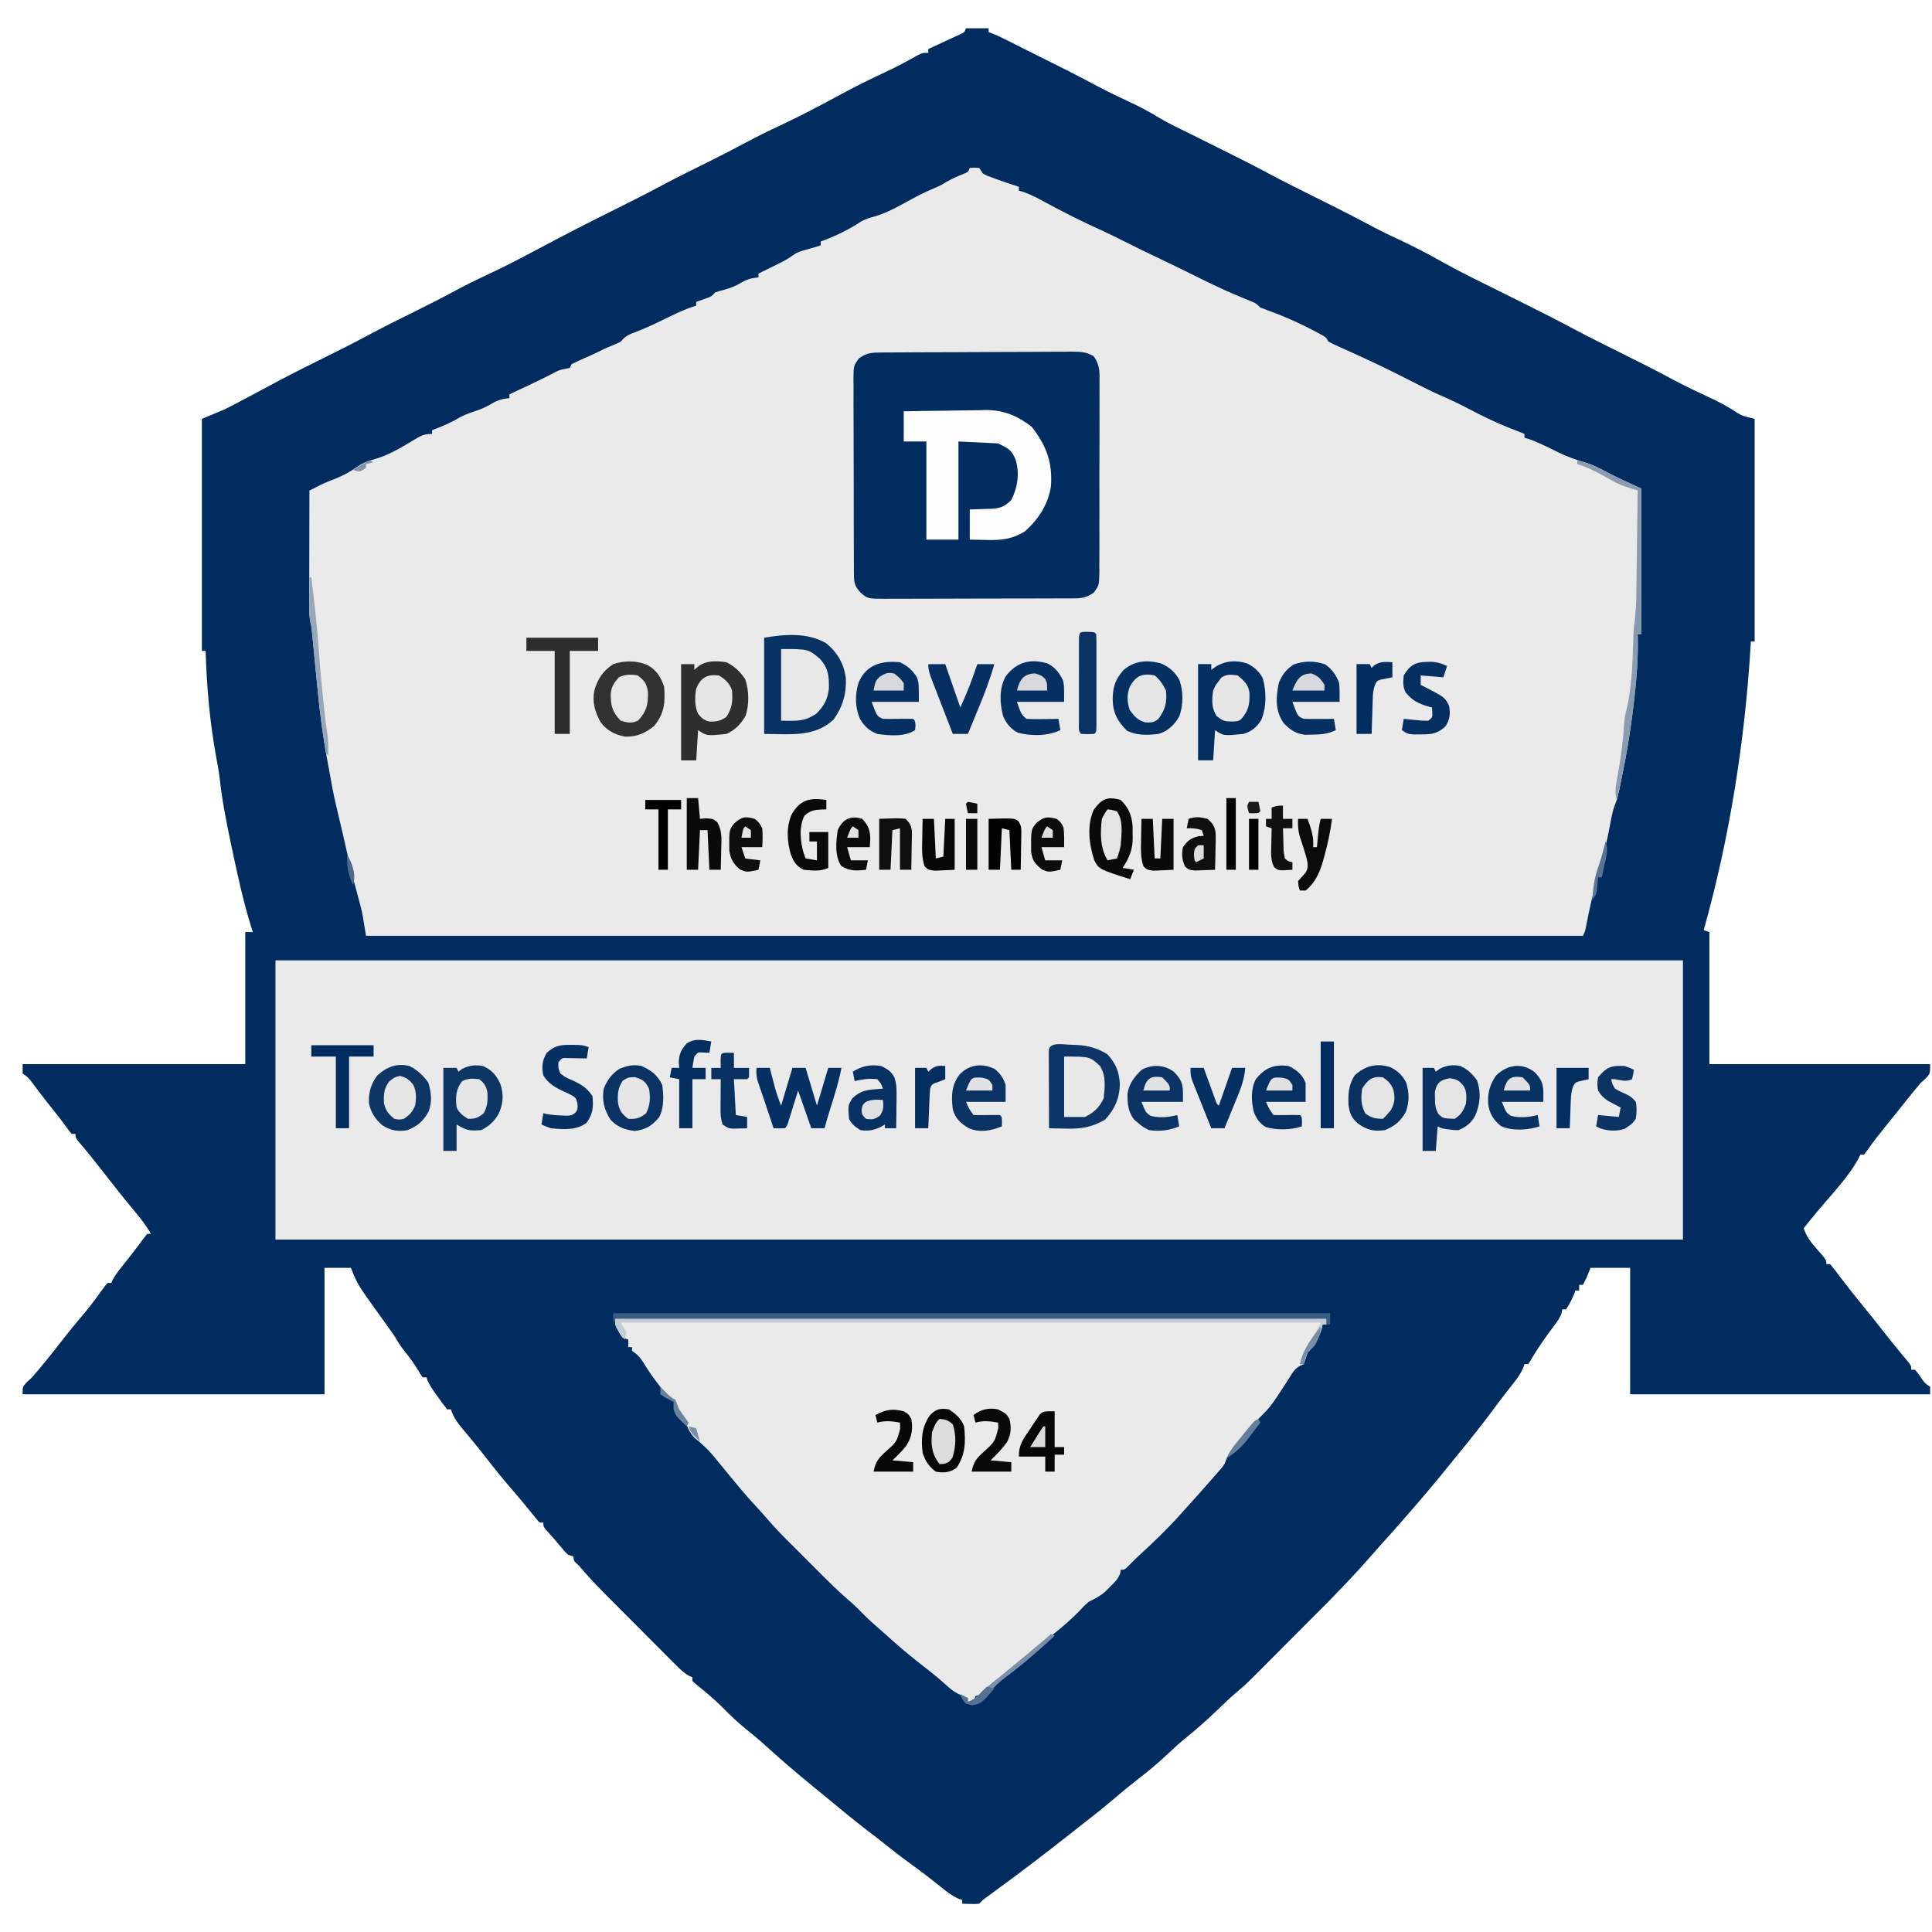 <svg width="66" height="66" viewBox="0 0 66 66" fill="none" xmlns="http://www.w3.org/2000/svg">
<g clip-path="url(#clip0_6_145)">
<path d="M33 0.967C33.255 0.967 33.511 0.967 33.773 0.967C33.773 1.009 33.773 1.052 33.773 1.096C33.818 1.113 33.862 1.129 33.908 1.147C34.119 1.234 34.323 1.335 34.527 1.438C34.618 1.484 34.71 1.53 34.802 1.577C34.878 1.615 34.878 1.615 34.956 1.655C35.147 1.75 35.338 1.845 35.529 1.94C36.192 2.27 36.854 2.602 37.507 2.953C37.846 3.134 38.191 3.298 38.539 3.46C38.907 3.632 39.258 3.811 39.603 4.027C39.945 4.23 40.307 4.399 40.664 4.574C40.881 4.681 41.098 4.79 41.315 4.898C41.573 5.028 41.831 5.157 42.09 5.285C42.512 5.494 42.93 5.707 43.345 5.93C43.844 6.198 44.351 6.451 44.859 6.703C45.477 7.009 46.093 7.316 46.7 7.642C47.076 7.844 47.457 8.03 47.844 8.21C48.338 8.439 48.814 8.692 49.289 8.958C49.741 9.21 50.2 9.444 50.665 9.672C50.874 9.774 51.081 9.878 51.289 9.982C51.57 10.123 51.851 10.264 52.133 10.403C52.696 10.683 53.255 10.967 53.809 11.263C54.28 11.514 54.758 11.751 55.236 11.988C55.899 12.317 56.559 12.648 57.21 12.998C57.606 13.209 58.012 13.399 58.419 13.588C58.743 13.74 59.05 13.903 59.348 14.103C59.533 14.21 59.533 14.21 59.941 14.309C59.941 16.818 59.941 19.328 59.941 21.914C59.899 21.914 59.856 21.914 59.812 21.914C59.81 21.958 59.807 22.001 59.805 22.046C59.606 25.326 59.089 28.61 58.201 31.775C58.265 31.797 58.329 31.818 58.395 31.84C58.395 33.329 58.395 34.818 58.395 36.352C60.883 36.352 63.372 36.352 65.936 36.352C65.936 36.674 65.936 36.674 65.792 36.834C65.733 36.888 65.674 36.941 65.613 36.996C65.519 37.106 65.426 37.218 65.335 37.33C65.26 37.423 65.26 37.423 65.183 37.518C65.134 37.58 65.084 37.642 65.033 37.705C64.989 37.76 64.945 37.815 64.899 37.872C64.814 37.978 64.73 38.084 64.645 38.19C64.558 38.299 64.47 38.408 64.382 38.517C64.186 38.76 63.993 39.002 63.817 39.26C63.772 39.321 63.726 39.382 63.68 39.445C63.637 39.445 63.595 39.445 63.551 39.445C63.535 39.48 63.52 39.515 63.503 39.551C63.144 40.22 62.558 40.813 62.075 41.395C61.92 41.581 61.768 41.769 61.617 41.959C61.711 42.251 61.877 42.454 62.076 42.68C62.391 43.038 62.391 43.038 62.391 43.184C62.433 43.184 62.476 43.184 62.52 43.184C62.617 43.3 62.708 43.416 62.797 43.538C63.051 43.876 63.311 44.206 63.579 44.533C63.877 44.897 64.17 45.264 64.459 45.635C64.696 45.938 64.941 46.234 65.189 46.528C65.291 46.664 65.291 46.664 65.291 46.793C65.334 46.793 65.376 46.793 65.42 46.793C65.513 46.904 65.513 46.904 65.613 47.047C65.745 47.243 65.745 47.243 65.936 47.373C65.936 47.458 65.936 47.543 65.936 47.631C62.554 47.631 59.172 47.631 55.688 47.631C55.688 46.206 55.688 44.781 55.688 43.312C55.241 43.312 54.794 43.312 54.334 43.312C54.291 43.419 54.249 43.525 54.205 43.635C54.163 43.721 54.12 43.807 54.076 43.893C54.034 43.893 53.991 43.893 53.947 43.893C53.947 43.956 53.947 44.02 53.947 44.086C53.905 44.086 53.862 44.086 53.818 44.086C53.801 44.133 53.784 44.179 53.766 44.227C53.69 44.408 53.607 44.568 53.496 44.73C53.454 44.73 53.411 44.73 53.367 44.73C53.361 44.766 53.356 44.802 53.35 44.839C53.289 45.032 53.188 45.161 53.065 45.323C52.787 45.695 52.518 46.071 52.288 46.475C52.248 46.536 52.248 46.536 52.207 46.6C52.164 46.6 52.122 46.6 52.078 46.6C52.055 46.668 52.055 46.668 52.031 46.737C51.935 46.953 51.814 47.112 51.667 47.297C51.609 47.371 51.55 47.446 51.492 47.52C51.461 47.559 51.43 47.598 51.399 47.638C51.272 47.802 51.149 47.968 51.026 48.134C50.631 48.666 50.22 49.182 49.799 49.693C49.693 49.822 49.588 49.952 49.484 50.082C49.036 50.639 48.576 51.183 48.105 51.721C48.032 51.804 47.958 51.889 47.885 51.973C47.641 52.254 47.392 52.531 47.141 52.807C47.018 52.946 46.895 53.085 46.774 53.225C46.534 53.5 46.286 53.767 46.036 54.032C45.991 54.079 45.946 54.127 45.9 54.176C45.538 54.558 45.17 54.932 44.795 55.301C44.584 55.511 44.374 55.722 44.164 55.933C44.002 56.096 43.84 56.258 43.678 56.421C43.593 56.507 43.508 56.592 43.423 56.677C42.589 57.517 42.589 57.517 42.203 57.844C41.978 58.038 41.767 58.246 41.552 58.451C41.197 58.788 40.838 59.109 40.455 59.413C40.254 59.579 40.066 59.755 39.876 59.933C39.557 60.233 39.227 60.508 38.88 60.775C38.622 60.974 38.371 61.179 38.124 61.392C37.73 61.728 37.325 62.049 36.916 62.367C36.805 62.453 36.694 62.541 36.584 62.628C35.725 63.306 34.855 63.97 33.971 64.615C33.922 64.651 33.873 64.687 33.822 64.724C33.778 64.756 33.735 64.787 33.69 64.82C33.572 64.906 33.572 64.906 33.451 65.033C33.312 65.046 33.312 65.046 33.153 65.041C33.1 65.04 33.048 65.039 32.993 65.038C32.933 65.035 32.933 65.035 32.871 65.033C32.871 64.991 32.871 64.948 32.871 64.904C32.826 64.89 32.782 64.875 32.736 64.86C32.508 64.757 32.329 64.614 32.138 64.457C31.813 64.196 31.484 63.944 31.147 63.7C30.823 63.465 30.507 63.223 30.196 62.971C30.015 62.825 29.83 62.684 29.644 62.544C29.161 62.175 28.694 61.786 28.225 61.397C28.063 61.263 27.899 61.13 27.735 60.997C27.144 60.513 26.567 60.014 26.002 59.499C25.834 59.352 25.662 59.211 25.487 59.071C25.204 58.843 24.948 58.599 24.694 58.339C24.418 58.062 24.119 57.813 23.815 57.569C23.762 57.522 23.709 57.476 23.654 57.428C23.654 57.385 23.654 57.343 23.654 57.299C23.618 57.284 23.582 57.269 23.545 57.253C23.36 57.15 23.234 57.023 23.084 56.874C23.054 56.844 23.024 56.814 22.993 56.783C22.894 56.684 22.795 56.584 22.696 56.485C22.627 56.415 22.558 56.346 22.488 56.276C22.343 56.131 22.198 55.985 22.052 55.839C21.868 55.653 21.683 55.468 21.497 55.283C21.354 55.139 21.211 54.996 21.067 54.852C20.999 54.784 20.931 54.715 20.863 54.647C20.524 54.308 20.19 53.968 19.879 53.602C19.788 53.493 19.788 53.493 19.678 53.394C19.594 53.303 19.594 53.303 19.594 53.174C19.53 53.153 19.466 53.131 19.4 53.109C19.296 53.006 19.296 53.006 19.187 52.876C19.148 52.83 19.109 52.783 19.069 52.736C19.029 52.689 18.99 52.642 18.949 52.594C18.911 52.551 18.873 52.508 18.834 52.464C18.799 52.424 18.764 52.385 18.728 52.344C18.696 52.308 18.664 52.273 18.631 52.236C18.562 52.143 18.562 52.143 18.562 52.014C18.52 52.014 18.477 52.014 18.434 52.014C18.346 51.918 18.264 51.818 18.184 51.716C17.953 51.427 17.717 51.145 17.475 50.866C17.188 50.534 16.913 50.195 16.644 49.849C16.481 49.638 16.315 49.431 16.145 49.225C16.107 49.179 16.069 49.133 16.03 49.085C15.956 48.996 15.881 48.907 15.806 48.818C15.629 48.603 15.488 48.417 15.404 48.147C15.362 48.147 15.319 48.147 15.275 48.147C15.161 48.002 15.054 47.858 14.949 47.707C14.919 47.666 14.89 47.625 14.859 47.582C14.733 47.403 14.636 47.261 14.566 47.051C14.524 47.051 14.481 47.051 14.438 47.051C14.37 46.958 14.37 46.958 14.296 46.829C14.14 46.567 13.962 46.332 13.77 46.095C13.658 45.947 13.566 45.793 13.471 45.633C13.37 45.488 13.268 45.345 13.165 45.202C13.107 45.122 13.049 45.041 12.992 44.961C12.95 44.902 12.95 44.902 12.906 44.842C12.215 43.88 12.215 43.88 11.988 43.312C11.691 43.312 11.393 43.312 11.086 43.312C11.086 44.738 11.086 46.163 11.086 47.631C7.683 47.631 4.28 47.631 0.773 47.631C0.773 47.373 0.773 47.373 0.916 47.218C0.975 47.163 1.035 47.108 1.096 47.051C1.474 46.617 1.831 46.165 2.184 45.711C2.428 45.399 2.682 45.096 2.937 44.793C3.155 44.527 3.356 44.25 3.557 43.97C3.596 43.923 3.634 43.876 3.674 43.828C3.716 43.828 3.759 43.828 3.803 43.828C3.817 43.795 3.831 43.761 3.846 43.726C3.964 43.511 4.117 43.326 4.27 43.135C4.475 42.878 4.678 42.62 4.87 42.354C4.922 42.287 4.974 42.221 5.027 42.152C5.07 42.152 5.112 42.152 5.156 42.152C4.993 41.858 4.79 41.609 4.576 41.351C4.501 41.259 4.425 41.167 4.35 41.075C4.293 41.005 4.293 41.005 4.235 40.935C4.071 40.733 3.911 40.528 3.75 40.324C3.693 40.25 3.635 40.176 3.577 40.102C3.55 40.068 3.523 40.033 3.495 39.997C3.238 39.669 2.979 39.342 2.707 39.026C2.578 38.865 2.578 38.865 2.578 38.736C2.536 38.736 2.493 38.736 2.449 38.736C2.37 38.646 2.37 38.646 2.28 38.519C2.132 38.314 1.98 38.115 1.821 37.919C1.67 37.731 1.521 37.543 1.375 37.351C1.346 37.313 1.317 37.275 1.287 37.235C1.23 37.16 1.173 37.085 1.117 37.009C0.972 36.811 0.972 36.811 0.773 36.674C0.773 36.568 0.773 36.461 0.773 36.352C3.283 36.352 5.793 36.352 8.379 36.352C8.379 34.863 8.379 33.374 8.379 31.84C8.464 31.84 8.549 31.84 8.637 31.84C8.618 31.781 8.599 31.722 8.58 31.661C8.309 30.788 8.116 29.898 7.928 29.004C7.912 28.932 7.897 28.859 7.881 28.785C7.728 28.059 7.587 27.338 7.506 26.601C7.475 26.348 7.431 26.1 7.384 25.85C7.165 24.654 7.06 23.451 7.025 22.236C6.983 22.236 6.94 22.236 6.896 22.236C6.896 19.62 6.896 17.004 6.896 14.309C7.152 14.202 7.407 14.096 7.67 13.986C7.87 13.887 8.066 13.786 8.262 13.68C8.314 13.652 8.366 13.625 8.42 13.596C8.578 13.512 8.736 13.427 8.895 13.342C9.081 13.242 9.268 13.143 9.454 13.044C9.499 13.02 9.544 12.996 9.59 12.972C10.063 12.722 10.542 12.483 11.021 12.246C11.53 11.995 12.037 11.742 12.536 11.473C13.078 11.181 13.629 10.908 14.181 10.635C14.642 10.406 15.101 10.175 15.553 9.93C15.912 9.736 16.276 9.558 16.645 9.386C17.219 9.118 17.779 8.827 18.338 8.529C19.18 8.08 20.027 7.642 20.883 7.219C21.459 6.933 22.032 6.642 22.6 6.34C23.15 6.047 23.709 5.772 24.268 5.495C24.672 5.294 25.073 5.088 25.471 4.874C25.857 4.668 26.247 4.475 26.643 4.29C27.355 3.958 28.047 3.591 28.737 3.217C29.228 2.951 29.726 2.705 30.232 2.469C30.617 2.289 30.989 2.093 31.358 1.883C31.518 1.805 31.518 1.805 31.711 1.805C31.711 1.762 31.711 1.72 31.711 1.676C31.748 1.659 31.785 1.642 31.822 1.625C31.988 1.548 32.154 1.471 32.319 1.394C32.377 1.367 32.435 1.341 32.495 1.313C32.55 1.287 32.605 1.262 32.661 1.235C32.712 1.212 32.763 1.188 32.816 1.164C32.946 1.104 32.946 1.104 33 0.967Z" fill="#002C5F"/>
<path d="M33.129 5.736C33.282 5.724 33.282 5.724 33.451 5.736C33.494 5.8 33.536 5.864 33.58 5.93C33.715 6.003 33.715 6.003 33.874 6.059C33.931 6.08 33.988 6.102 34.047 6.124C34.298 6.214 34.55 6.3 34.805 6.381C34.805 6.423 34.805 6.466 34.805 6.51C34.859 6.526 34.914 6.543 34.97 6.56C35.205 6.644 35.417 6.752 35.635 6.872C36.316 7.242 37.006 7.591 37.714 7.907C37.934 8.009 38.15 8.117 38.366 8.226C38.798 8.444 39.234 8.654 39.671 8.862C40.108 9.07 40.544 9.281 40.976 9.499C41.563 9.795 42.158 10.061 42.769 10.305C42.926 10.377 42.926 10.377 43.055 10.506C43.174 10.552 43.293 10.598 43.413 10.641C43.916 10.826 44.398 11.041 44.871 11.291C44.935 11.325 44.935 11.325 45 11.359C45.303 11.521 45.303 11.521 45.375 11.666C45.485 11.725 45.598 11.779 45.712 11.83C45.817 11.877 45.817 11.877 45.924 11.926C45.999 11.96 46.075 11.994 46.153 12.029C46.762 12.306 47.365 12.589 47.961 12.893C48.185 13.008 48.409 13.12 48.634 13.233C48.675 13.254 48.717 13.275 48.76 13.297C48.981 13.408 49.205 13.509 49.433 13.605C49.805 13.771 50.165 13.964 50.527 14.149C50.93 14.353 51.334 14.534 51.756 14.695C51.863 14.738 51.971 14.781 52.078 14.824C52.078 14.867 52.078 14.909 52.078 14.953C52.13 14.969 52.181 14.984 52.234 15C52.575 15.121 52.893 15.285 53.216 15.445C53.533 15.599 53.842 15.712 54.181 15.807C54.416 15.881 54.628 15.99 54.846 16.105C55.25 16.316 55.658 16.504 56.074 16.693C56.074 18.331 56.074 19.969 56.074 21.656C56.032 21.656 55.989 21.656 55.945 21.656C55.947 21.748 55.947 21.748 55.949 21.843C55.959 22.503 55.913 23.147 55.837 23.803C55.831 23.853 55.825 23.903 55.819 23.954C55.713 24.894 55.56 25.822 55.365 26.748C55.354 26.802 55.343 26.857 55.332 26.913C55.289 27.112 55.248 27.299 55.171 27.488C55.074 27.737 55.035 27.996 54.987 28.259C54.899 28.714 54.794 29.155 54.661 29.599C54.573 29.909 54.497 30.221 54.423 30.535C54.409 30.59 54.396 30.646 54.382 30.703C54.304 31.038 54.233 31.372 54.17 31.709C54.141 31.84 54.141 31.84 54.076 31.969C40.357 31.969 26.639 31.969 12.504 31.969C12.461 31.713 12.419 31.458 12.375 31.195C12.323 30.971 12.266 30.75 12.204 30.529C12.077 30.074 11.968 29.617 11.863 29.157C11.83 29.009 11.796 28.861 11.762 28.713C11.746 28.642 11.729 28.57 11.713 28.497C11.661 28.272 11.607 28.047 11.554 27.823C11.462 27.442 11.377 27.061 11.311 26.675C11.279 26.488 11.244 26.302 11.208 26.117C11.044 25.259 10.93 24.404 10.848 23.535C10.812 23.169 10.777 22.802 10.74 22.436C10.728 22.307 10.715 22.178 10.703 22.049C10.695 21.969 10.687 21.89 10.679 21.808C10.672 21.736 10.665 21.665 10.658 21.592C10.639 21.405 10.639 21.405 10.602 21.252C10.565 21.046 10.563 20.853 10.563 20.643C10.563 20.601 10.563 20.559 10.563 20.515C10.563 20.377 10.563 20.238 10.564 20.1C10.564 20.004 10.564 19.907 10.564 19.811C10.565 19.558 10.565 19.305 10.566 19.052C10.567 18.794 10.567 18.535 10.567 18.277C10.568 17.771 10.569 17.264 10.57 16.758C10.652 16.716 10.734 16.675 10.816 16.634C10.884 16.6 10.884 16.6 10.954 16.564C11.122 16.483 11.294 16.415 11.469 16.347C11.721 16.244 11.936 16.134 12.158 15.976C12.35 15.84 12.509 15.761 12.738 15.702C13.25 15.569 13.722 15.283 14.172 15.008C14.392 14.875 14.495 14.824 14.76 14.824C14.76 14.782 14.76 14.739 14.76 14.695C14.801 14.68 14.842 14.664 14.885 14.648C15.184 14.532 15.458 14.411 15.732 14.244C15.943 14.134 16.17 14.065 16.394 13.987C16.545 13.929 16.673 13.865 16.81 13.781C17.016 13.664 17.169 13.622 17.402 13.6C17.402 13.557 17.402 13.515 17.402 13.471C17.474 13.437 17.546 13.404 17.619 13.369C17.716 13.324 17.813 13.278 17.91 13.233C17.96 13.21 18.01 13.186 18.062 13.162C18.381 13.012 18.697 12.857 19.009 12.691C19.143 12.633 19.143 12.633 19.317 12.6C19.39 12.585 19.39 12.585 19.465 12.568C19.486 12.526 19.507 12.483 19.529 12.44C19.639 12.383 19.751 12.331 19.864 12.282C20.058 12.197 20.25 12.111 20.44 12.017C20.647 11.913 20.859 11.823 21.073 11.735C21.207 11.675 21.207 11.675 21.292 11.573C21.418 11.454 21.527 11.411 21.689 11.352C22.11 11.192 22.509 10.995 22.913 10.798C23.199 10.66 23.477 10.532 23.783 10.441C23.783 10.399 23.783 10.356 23.783 10.312C23.837 10.294 23.837 10.294 23.892 10.275C23.938 10.258 23.985 10.241 24.033 10.224C24.079 10.207 24.126 10.191 24.174 10.174C24.311 10.123 24.311 10.123 24.428 9.99C24.527 9.957 24.628 9.928 24.73 9.902C24.944 9.841 25.125 9.777 25.314 9.66C25.522 9.54 25.673 9.498 25.91 9.475C25.91 9.432 25.91 9.39 25.91 9.346C25.982 9.311 26.053 9.276 26.127 9.24C26.221 9.193 26.315 9.147 26.41 9.1C26.457 9.077 26.504 9.054 26.552 9.03C26.74 8.937 26.915 8.85 27.083 8.723C27.225 8.617 27.355 8.579 27.526 8.532C27.608 8.509 27.608 8.509 27.693 8.485C27.743 8.471 27.793 8.458 27.844 8.443C27.939 8.411 27.939 8.411 28.037 8.379C28.037 8.336 28.037 8.294 28.037 8.25C28.077 8.235 28.117 8.22 28.158 8.205C28.604 8.033 29.02 7.831 29.419 7.565C29.576 7.481 29.707 7.44 29.879 7.394C30.224 7.292 30.523 7.143 30.837 6.969C30.944 6.911 31.05 6.854 31.157 6.796C31.208 6.769 31.259 6.741 31.311 6.713C31.542 6.592 31.779 6.486 32.019 6.383C32.168 6.317 32.168 6.317 32.323 6.22C32.522 6.101 32.728 6.016 32.943 5.927C33.076 5.875 33.076 5.875 33.129 5.736Z" fill="#EBEAEA"/>
<path d="M9.41 32.807C25.277 32.807 41.144 32.807 57.492 32.807C57.492 35.955 57.492 39.102 57.492 42.346C41.625 42.346 25.758 42.346 9.41 42.346C9.41 39.198 9.41 36.05 9.41 32.807Z" fill="#EBEAEB"/>
<path d="M21.012 45.053C29.03 45.053 37.049 45.053 45.31 45.053C45.31 45.117 45.31 45.18 45.31 45.246C45.268 45.246 45.225 45.246 45.182 45.246C45.175 45.279 45.168 45.313 45.161 45.347C45.059 45.709 44.929 45.95 44.666 46.213C44.645 46.279 44.623 46.346 44.602 46.414C44.58 46.475 44.559 46.537 44.537 46.6C44.498 46.618 44.459 46.636 44.419 46.654C44.226 46.757 44.157 46.89 44.042 47.075C43.419 48.041 43.419 48.041 43.034 48.425C42.806 48.653 42.603 48.897 42.398 49.145C42.337 49.218 42.337 49.218 42.275 49.291C42.236 49.338 42.198 49.385 42.158 49.434C42.123 49.476 42.087 49.518 42.051 49.561C41.95 49.707 41.895 49.851 41.83 50.016C41.754 50.125 41.754 50.125 41.669 50.222C41.621 50.276 41.621 50.276 41.573 50.332C41.523 50.389 41.523 50.389 41.472 50.447C41.437 50.486 41.402 50.526 41.366 50.567C41.264 50.685 41.16 50.801 41.057 50.918C41.005 50.976 40.954 51.033 40.902 51.093C40.809 51.197 40.715 51.3 40.622 51.403C40.52 51.515 40.419 51.627 40.319 51.74C39.857 52.257 39.358 52.729 38.848 53.198C38.746 53.294 38.649 53.392 38.553 53.492C38.414 53.625 38.414 53.625 38.285 53.625C38.281 53.661 38.276 53.697 38.272 53.733C38.2 53.943 38.075 54.054 37.919 54.209C37.864 54.264 37.809 54.32 37.753 54.377C37.573 54.53 37.4 54.615 37.19 54.721C37.032 54.859 37.032 54.859 36.887 55.019C36.61 55.306 36.318 55.558 36.007 55.807C35.849 55.935 35.697 56.067 35.546 56.203C35.257 56.463 34.957 56.709 34.655 56.953C34.529 57.055 34.404 57.159 34.279 57.262C34.186 57.339 34.092 57.415 33.999 57.492C33.954 57.529 33.909 57.566 33.863 57.605C33.821 57.639 33.779 57.674 33.735 57.71C33.679 57.756 33.679 57.756 33.621 57.804C33.516 57.879 33.516 57.879 33.322 57.943C33.301 58.007 33.28 58.071 33.258 58.137C33.194 58.137 33.13 58.137 33.065 58.137C33.022 58.073 32.979 58.009 32.935 57.943C32.89 57.927 32.845 57.911 32.799 57.895C32.571 57.796 32.424 57.657 32.241 57.491C31.937 57.22 31.612 56.972 31.291 56.721C30.956 56.455 30.633 56.179 30.317 55.891C30.179 55.766 30.039 55.644 29.898 55.522C29.681 55.333 29.478 55.133 29.278 54.926C29.154 54.806 29.028 54.694 28.897 54.581C28.627 54.345 28.371 54.097 28.117 53.843C28.072 53.797 28.027 53.752 27.98 53.705C27.885 53.61 27.789 53.515 27.694 53.419C27.55 53.275 27.405 53.131 27.261 52.986C27.168 52.893 27.075 52.8 26.981 52.707C26.939 52.664 26.896 52.622 26.852 52.578C26.604 52.328 26.367 52.071 26.137 51.804C26.003 51.649 25.864 51.499 25.725 51.349C25.462 51.06 25.212 50.764 24.966 50.461C24.795 50.249 24.622 50.039 24.448 49.83C24.419 49.796 24.391 49.761 24.362 49.726C24.165 49.491 23.956 49.305 23.719 49.113C23.601 48.978 23.532 48.874 23.469 48.706C23.386 48.508 23.274 48.362 23.14 48.195C23.074 48.082 23.074 48.082 23.074 47.824C23.038 47.811 23.002 47.798 22.965 47.784C22.761 47.662 22.638 47.489 22.498 47.3C22.47 47.263 22.441 47.225 22.412 47.187C22.259 46.983 22.117 46.778 21.987 46.559C21.864 46.364 21.779 46.273 21.592 46.148C21.592 46.106 21.592 46.063 21.592 46.02C21.549 46.02 21.507 46.02 21.463 46.02C21.463 45.934 21.463 45.849 21.463 45.762C21.399 45.74 21.335 45.719 21.27 45.697C21.194 45.599 21.194 45.599 21.128 45.48C21.106 45.441 21.084 45.402 21.061 45.361C21.012 45.246 21.012 45.246 21.012 45.053Z" fill="#EBEAEA"/>
<path d="M30.015 12.043C30.108 12.042 30.108 12.042 30.203 12.041C30.271 12.041 30.339 12.041 30.409 12.04C30.517 12.04 30.517 12.04 30.626 12.039C30.864 12.037 31.102 12.036 31.34 12.035C31.461 12.035 31.461 12.035 31.585 12.034C31.926 12.033 32.267 12.031 32.608 12.031C33.096 12.03 33.584 12.028 34.072 12.024C34.457 12.021 34.842 12.02 35.227 12.02C35.39 12.019 35.554 12.018 35.717 12.017C35.946 12.015 36.175 12.015 36.404 12.015C36.471 12.014 36.539 12.013 36.609 12.012C36.883 12.014 37.125 12.018 37.36 12.17C37.586 12.475 37.565 12.74 37.561 13.111C37.562 13.222 37.562 13.222 37.562 13.336C37.564 13.582 37.562 13.827 37.561 14.073C37.561 14.244 37.561 14.414 37.562 14.585C37.562 14.943 37.561 15.301 37.559 15.659C37.556 16.072 37.556 16.485 37.558 16.898C37.559 17.297 37.559 17.695 37.557 18.093C37.557 18.262 37.557 18.431 37.558 18.6C37.558 18.837 37.557 19.073 37.554 19.309C37.555 19.415 37.555 19.415 37.556 19.522C37.549 19.995 37.549 19.995 37.36 20.248C37.133 20.407 36.969 20.44 36.699 20.441C36.607 20.441 36.607 20.441 36.513 20.442C36.413 20.442 36.413 20.442 36.311 20.442C36.24 20.442 36.17 20.443 36.097 20.443C35.863 20.444 35.629 20.444 35.395 20.445C35.233 20.445 35.071 20.445 34.909 20.446C34.612 20.447 34.315 20.447 34.018 20.447C33.581 20.447 33.145 20.448 32.708 20.45C32.33 20.452 31.951 20.452 31.573 20.453C31.412 20.453 31.251 20.453 31.09 20.454C30.865 20.455 30.64 20.455 30.415 20.455C30.315 20.456 30.315 20.456 30.213 20.456C29.64 20.453 29.64 20.453 29.391 20.238C29.218 20.044 29.173 19.924 29.172 19.665C29.171 19.57 29.171 19.57 29.17 19.473C29.17 19.404 29.17 19.335 29.17 19.264C29.17 19.191 29.169 19.118 29.169 19.043C29.167 18.801 29.167 18.559 29.167 18.317C29.167 18.149 29.166 17.981 29.166 17.813C29.165 17.461 29.165 17.109 29.165 16.757C29.165 16.35 29.164 15.943 29.162 15.537C29.159 15.145 29.159 14.753 29.159 14.362C29.159 14.195 29.158 14.029 29.157 13.862C29.156 13.63 29.157 13.397 29.158 13.164C29.157 13.095 29.156 13.026 29.155 12.955C29.16 12.489 29.16 12.489 29.349 12.237C29.578 12.076 29.742 12.045 30.015 12.043Z" fill="#022D60"/>
<path d="M30.873 14.051C31.345 14.041 31.818 14.034 32.29 14.03C32.45 14.028 32.611 14.025 32.771 14.022C33.003 14.017 33.234 14.015 33.466 14.013C33.537 14.011 33.608 14.009 33.681 14.007C34.292 14.007 34.767 14.207 35.248 14.583C35.753 15.236 35.962 15.8 35.9 16.629C35.795 17.251 35.474 17.745 35.005 18.157C34.576 18.42 34.2 18.46 33.709 18.446C33.653 18.445 33.597 18.444 33.539 18.443C33.402 18.441 33.266 18.437 33.129 18.434C33.129 18.093 33.129 17.753 33.129 17.402C33.204 17.401 33.28 17.399 33.357 17.397C33.457 17.394 33.557 17.39 33.657 17.386C33.706 17.385 33.756 17.384 33.807 17.384C34.131 17.37 34.314 17.326 34.547 17.08C34.769 16.644 34.834 16.179 34.696 15.703C34.544 15.357 34.474 15.336 34.096 15.147C33.649 15.125 33.202 15.104 32.742 15.082C32.742 16.188 32.742 17.294 32.742 18.434C32.381 18.434 32.019 18.434 31.646 18.434C31.646 17.328 31.646 16.222 31.646 15.082C31.391 15.082 31.136 15.082 30.873 15.082C30.873 14.742 30.873 14.402 30.873 14.051Z" fill="#FCFCFD"/>
<path d="M28.23 21.979C28.616 22.299 28.835 22.681 28.895 23.177C28.919 23.7 28.784 24.155 28.476 24.581C27.812 25.201 26.978 25.072 26.104 25.072C26.104 23.988 26.104 22.903 26.104 21.785C26.809 21.668 27.591 21.599 28.23 21.979Z" fill="#083262"/>
<path d="M36.609 35.691C37.074 35.697 37.421 35.769 37.822 36.009C38.119 36.323 38.237 36.619 38.257 37.052C38.24 37.529 38.077 37.904 37.749 38.249C37.298 38.511 36.928 38.57 36.416 38.555C36.36 38.554 36.304 38.553 36.246 38.552C36.109 38.55 35.973 38.547 35.836 38.543C35.834 38.149 35.833 37.756 35.832 37.362C35.832 37.228 35.832 37.094 35.831 36.96C35.83 36.768 35.83 36.576 35.83 36.384C35.829 36.294 35.829 36.294 35.829 36.201C35.829 36.146 35.829 36.09 35.829 36.033C35.828 35.984 35.828 35.935 35.828 35.884C35.85 35.571 36.37 35.691 36.609 35.691Z" fill="#0D3565"/>
<path d="M42.607 22.666C42.841 22.782 43.024 22.944 43.141 23.178C43.264 23.623 43.269 24.173 43.083 24.601C42.932 24.84 42.748 24.996 42.475 25.072C41.803 25.14 41.803 25.14 41.508 24.943C41.486 25.284 41.465 25.624 41.443 25.974C41.273 25.974 41.103 25.974 40.928 25.974C40.928 24.89 40.928 23.805 40.928 22.687C41.077 22.687 41.225 22.687 41.379 22.687C41.379 22.751 41.379 22.815 41.379 22.881C41.44 22.838 41.501 22.796 41.564 22.752C41.895 22.564 42.245 22.549 42.607 22.666Z" fill="#032E60"/>
<path d="M24.814 22.623C25.101 22.764 25.278 22.941 25.459 23.203C25.588 23.59 25.602 24.077 25.465 24.464C25.301 24.741 25.113 24.942 24.814 25.072C24.145 25.142 24.145 25.142 23.848 24.943C23.826 25.284 23.805 25.624 23.783 25.975C23.613 25.975 23.443 25.975 23.268 25.975C23.268 24.89 23.268 23.805 23.268 22.688C23.416 22.688 23.565 22.688 23.719 22.688C23.719 22.751 23.719 22.815 23.719 22.881C23.768 22.838 23.817 22.796 23.868 22.752C24.159 22.558 24.478 22.573 24.814 22.623Z" fill="#2E2E2E"/>
<path d="M22.136 22.728C22.433 22.899 22.58 23.138 22.688 23.461C22.732 23.996 22.696 24.374 22.349 24.798C22.047 25.046 21.739 25.183 21.341 25.162C20.999 25.098 20.727 24.951 20.517 24.67C20.322 24.316 20.227 23.991 20.303 23.59C20.423 23.179 20.595 22.928 20.947 22.688C21.331 22.559 21.764 22.559 22.136 22.728Z" fill="#323232"/>
<path d="M20.947 44.859C29.03 44.859 37.112 44.859 45.44 44.859C45.44 44.987 45.44 45.115 45.44 45.246C45.397 45.246 45.354 45.246 45.31 45.246C45.31 45.182 45.31 45.118 45.31 45.053C37.292 45.053 29.273 45.053 21.012 45.053C20.99 45.117 20.969 45.18 20.947 45.246C20.947 45.118 20.947 44.991 20.947 44.859Z" fill="#3A5C81"/>
<path d="M39.659 22.663C39.946 22.786 40.142 22.959 40.293 23.233C40.425 23.626 40.428 24.07 40.291 24.462C40.126 24.755 39.903 24.98 39.574 25.072C39.193 25.118 38.86 25.129 38.507 24.968C38.178 24.647 38.019 24.353 38.011 23.896C38.016 23.471 38.094 23.22 38.378 22.893C38.758 22.568 39.178 22.535 39.659 22.663Z" fill="#063061"/>
<path d="M16.5 36.416C16.811 36.559 16.965 36.741 17.1 37.047C17.211 37.4 17.189 37.711 17.036 38.047C16.889 38.309 16.704 38.473 16.436 38.607C16.039 38.633 15.961 38.632 15.598 38.414C15.598 38.712 15.598 39.01 15.598 39.316C15.449 39.316 15.3 39.316 15.146 39.316C15.146 38.38 15.146 37.445 15.146 36.48C15.295 36.48 15.444 36.48 15.598 36.48C15.619 36.523 15.64 36.565 15.662 36.609C15.705 36.577 15.747 36.545 15.791 36.513C16.033 36.392 16.237 36.371 16.5 36.416Z" fill="#0E3665"/>
<path d="M49.887 36.416C50.141 36.535 50.302 36.687 50.463 36.916C50.599 37.331 50.567 37.708 50.397 38.11C50.264 38.36 50.081 38.502 49.822 38.608C49.675 38.608 49.675 38.608 49.524 38.587C49.474 38.581 49.424 38.575 49.373 38.568C49.242 38.543 49.242 38.543 49.113 38.479C49.092 38.755 49.071 39.032 49.049 39.316C48.9 39.316 48.751 39.316 48.598 39.316C48.598 38.381 48.598 37.445 48.598 36.48C48.725 36.48 48.853 36.48 48.984 36.48C49.006 36.523 49.027 36.566 49.049 36.609C49.091 36.578 49.134 36.546 49.178 36.513C49.42 36.392 49.623 36.363 49.887 36.416Z" fill="#093263"/>
<path d="M13.986 36.416C14.261 36.556 14.45 36.732 14.631 36.98C14.736 37.32 14.769 37.643 14.639 37.981C14.457 38.303 14.263 38.469 13.922 38.607C13.601 38.668 13.338 38.621 13.059 38.439C12.822 38.235 12.665 37.998 12.604 37.69C12.585 37.33 12.67 37.025 12.891 36.738C13.205 36.446 13.562 36.312 13.986 36.416Z" fill="#0E3665"/>
<path d="M47.501 36.459C47.747 36.58 47.916 36.738 48.039 36.989C48.143 37.32 48.148 37.659 48.025 37.985C47.845 38.305 47.647 38.47 47.309 38.607C46.927 38.662 46.702 38.603 46.387 38.38C46.169 38.191 46.096 38.016 46.066 37.732C46.053 37.353 46.071 37.06 46.277 36.738C46.635 36.409 47.036 36.303 47.501 36.459Z" fill="#093263"/>
<path d="M21.914 36.416C22.247 36.562 22.464 36.727 22.623 37.061C22.674 37.424 22.691 37.825 22.522 38.16C22.279 38.454 22.069 38.588 21.688 38.636C21.349 38.593 21.104 38.509 20.863 38.261C20.638 37.912 20.559 37.603 20.625 37.19C20.738 36.902 20.901 36.682 21.161 36.513C21.424 36.406 21.636 36.355 21.914 36.416Z" fill="#0A3363"/>
<path d="M35.779 22.663C36.049 22.794 36.18 22.98 36.311 23.236C36.352 23.396 36.352 23.396 36.352 23.977C35.82 23.977 35.288 23.977 34.74 23.977C34.888 24.398 34.888 24.398 35.062 24.557C35.25 24.566 35.431 24.569 35.618 24.565C35.67 24.564 35.722 24.564 35.775 24.563C35.903 24.561 36.031 24.559 36.158 24.557C36.179 24.684 36.201 24.812 36.223 24.943C35.795 25.148 35.237 25.151 34.779 25.032C34.527 24.908 34.376 24.714 34.267 24.462C34.151 24.017 34.125 23.507 34.362 23.098C34.734 22.616 35.195 22.491 35.779 22.663Z" fill="#063062"/>
<path d="M45.27 22.695C45.505 22.863 45.639 23.056 45.746 23.324C45.771 23.54 45.762 23.759 45.762 23.977C45.23 23.977 44.698 23.977 44.151 23.977C44.333 24.471 44.333 24.471 44.537 24.557C44.712 24.561 44.886 24.563 45.061 24.561C45.134 24.56 45.134 24.56 45.208 24.56C45.328 24.559 45.448 24.558 45.568 24.557C45.59 24.684 45.611 24.812 45.633 24.943C45.361 25.074 45.131 25.093 44.831 25.096C44.749 25.098 44.667 25.1 44.582 25.102C44.26 25.062 44.071 24.933 43.849 24.701C43.557 24.26 43.585 23.846 43.683 23.34C43.8 23.047 43.931 22.878 44.191 22.7C44.56 22.57 44.9 22.572 45.27 22.695Z" fill="#063061"/>
<path d="M30.744 22.623C31.002 22.752 31.173 22.892 31.324 23.139C31.389 23.332 31.389 23.332 31.389 23.977C30.857 23.977 30.325 23.977 29.777 23.977C29.96 24.471 29.96 24.471 30.164 24.557C30.338 24.56 30.51 24.56 30.684 24.557C30.855 24.554 31.024 24.554 31.195 24.557C31.26 24.621 31.26 24.621 31.276 24.778C31.271 24.833 31.265 24.887 31.26 24.943C30.908 25.178 30.384 25.131 29.971 25.072C29.692 24.966 29.536 24.818 29.382 24.566C29.205 24.166 29.203 23.734 29.33 23.32C29.588 22.699 30.129 22.56 30.744 22.623Z" fill="#063061"/>
<path d="M26.684 22.172C27.621 22.172 27.621 22.172 28.025 22.522C28.304 22.849 28.323 23.1 28.315 23.522C28.277 23.89 28.142 24.132 27.88 24.387C27.445 24.663 27.242 24.621 26.684 24.621C26.684 23.813 26.684 23.005 26.684 22.172Z" fill="#E9E8E9"/>
<path d="M21.012 45.053C29.03 45.053 37.049 45.053 45.31 45.053C45.31 45.117 45.31 45.18 45.31 45.246C45.268 45.246 45.225 45.246 45.182 45.246C45.175 45.279 45.168 45.313 45.161 45.347C45.059 45.709 44.929 45.95 44.666 46.213C44.584 46.415 44.584 46.415 44.537 46.6C44.495 46.6 44.452 46.6 44.408 46.6C44.483 46.249 44.616 46.008 44.825 45.717C44.938 45.548 45.026 45.364 45.117 45.182C37.226 45.182 29.335 45.182 21.205 45.182C21.269 45.288 21.333 45.394 21.398 45.504C21.378 45.653 21.378 45.653 21.334 45.762C21.28 45.68 21.226 45.598 21.173 45.516C21.128 45.448 21.128 45.448 21.082 45.378C21.012 45.246 21.012 45.246 21.012 45.053Z" fill="#C4CBD3"/>
<path d="M38.285 27.328C38.551 27.586 38.662 27.847 38.691 28.214C38.692 28.303 38.693 28.391 38.692 28.48C38.693 28.524 38.694 28.568 38.695 28.613C38.696 29.022 38.578 29.306 38.35 29.648C38.477 29.67 38.605 29.691 38.736 29.713C38.673 29.872 38.673 29.872 38.608 30.035C37.544 29.695 37.544 29.695 37.383 29.391C37.206 28.856 37.121 28.195 37.363 27.666C37.629 27.292 37.834 27.197 38.285 27.328Z" fill="#0A0A0A"/>
<path d="M25.846 36.48C25.995 36.48 26.143 36.48 26.297 36.48C26.314 36.547 26.331 36.613 26.349 36.681C26.372 36.768 26.395 36.856 26.418 36.944C26.429 36.987 26.44 37.031 26.452 37.075C26.515 37.317 26.59 37.536 26.684 37.77C26.811 37.344 26.939 36.919 27.07 36.48C27.219 36.48 27.368 36.48 27.521 36.48C27.649 36.906 27.777 37.331 27.908 37.77C28.036 37.344 28.163 36.919 28.295 36.48C28.444 36.48 28.593 36.48 28.746 36.48C28.655 36.946 28.518 37.391 28.373 37.843C28.299 38.075 28.232 38.308 28.166 38.543C28.017 38.543 27.868 38.543 27.715 38.543C27.491 37.905 27.491 37.905 27.264 37.254C27.139 37.654 27.139 37.654 27.015 38.054C26.999 38.104 26.984 38.153 26.968 38.204C26.952 38.255 26.936 38.306 26.92 38.359C26.877 38.478 26.877 38.478 26.812 38.543C26.684 38.546 26.555 38.546 26.426 38.543C26.142 37.693 26.142 37.693 26.091 37.539C26.056 37.433 26.02 37.327 25.983 37.222C25.957 37.145 25.957 37.145 25.93 37.067C25.906 36.998 25.906 36.998 25.882 36.927C25.838 36.775 25.83 36.638 25.846 36.48Z" fill="#053061"/>
<path d="M33.987 36.521C34.185 36.696 34.268 36.81 34.353 37.061C34.353 37.252 34.353 37.443 34.353 37.641C33.907 37.641 33.46 37.641 33 37.641C33.106 37.883 33.106 37.883 33.258 38.092C33.408 38.095 33.559 38.094 33.709 38.092C33.859 38.089 34.01 38.089 34.16 38.092C34.225 38.156 34.225 38.156 34.229 38.321C34.227 38.373 34.226 38.425 34.225 38.478C33.859 38.629 33.488 38.7 33.113 38.549C32.822 38.383 32.645 38.228 32.549 37.898C32.493 37.451 32.501 37.081 32.776 36.71C33.116 36.352 33.561 36.312 33.987 36.521Z" fill="#0A3363"/>
<path d="M40.114 36.625C40.446 36.973 40.412 37.134 40.412 37.641C39.944 37.641 39.476 37.641 38.994 37.641C39.142 38.004 39.142 38.004 39.3 38.116C39.608 38.201 39.912 38.166 40.219 38.092C40.24 38.219 40.261 38.347 40.283 38.478C39.943 38.622 39.616 38.657 39.252 38.607C39.03 38.49 39.03 38.49 38.865 38.349C38.828 38.319 38.791 38.288 38.752 38.257C38.534 37.984 38.511 37.694 38.518 37.355C38.569 37.02 38.756 36.777 38.998 36.549C39.362 36.349 39.783 36.368 40.114 36.625Z" fill="#0B3364"/>
<path d="M44.022 36.416C44.303 36.559 44.486 36.7 44.602 36.996C44.602 37.209 44.602 37.422 44.602 37.641C44.155 37.641 43.708 37.641 43.248 37.641C43.355 37.883 43.355 37.883 43.506 38.092C43.656 38.095 43.807 38.094 43.957 38.092C44.107 38.089 44.258 38.089 44.408 38.092C44.473 38.156 44.473 38.156 44.477 38.322C44.475 38.373 44.474 38.425 44.473 38.479C44.099 38.603 43.617 38.615 43.239 38.501C43.032 38.379 42.908 38.195 42.827 37.971C42.746 37.604 42.727 37.214 42.898 36.871C43.212 36.477 43.522 36.353 44.022 36.416Z" fill="#073162"/>
<path d="M52.425 36.625C52.757 36.973 52.723 37.134 52.723 37.641C52.255 37.641 51.787 37.641 51.305 37.641C51.452 38.004 51.452 38.004 51.611 38.116C51.919 38.201 52.222 38.166 52.529 38.092C52.551 38.219 52.572 38.347 52.594 38.478C52.206 38.608 51.652 38.646 51.274 38.468C51.016 38.254 50.878 38.039 50.838 37.703C50.816 37.328 50.896 37.047 51.111 36.738C51.488 36.371 51.99 36.287 52.425 36.625Z" fill="#083262"/>
<path d="M30.1 36.416C30.323 36.525 30.448 36.598 30.56 36.821C30.62 37.013 30.63 37.165 30.628 37.366C30.627 37.435 30.627 37.503 30.627 37.574C30.625 37.645 30.624 37.716 30.623 37.79C30.623 37.862 30.622 37.934 30.622 38.009C30.62 38.187 30.618 38.365 30.615 38.543C30.488 38.543 30.36 38.543 30.229 38.543C30.229 38.5 30.229 38.458 30.229 38.414C30.174 38.446 30.119 38.478 30.063 38.511C29.812 38.62 29.662 38.642 29.391 38.607C29.213 38.492 29.099 38.411 29.004 38.221C28.967 37.766 28.967 37.766 29.117 37.52C29.35 37.299 29.54 37.239 29.858 37.214C29.915 37.209 29.973 37.204 30.032 37.199C30.076 37.196 30.119 37.193 30.164 37.189C30.1 37.02 30.1 37.02 29.971 36.867C29.701 36.837 29.46 36.868 29.197 36.931C29.176 36.825 29.155 36.719 29.133 36.609C29.455 36.411 29.73 36.356 30.1 36.416Z" fill="#073162"/>
<path d="M17.982 21.785C18.791 21.785 19.599 21.785 20.432 21.785C20.432 21.934 20.432 22.083 20.432 22.236C20.113 22.236 19.794 22.236 19.465 22.236C19.465 23.172 19.465 24.108 19.465 25.072C19.295 25.072 19.125 25.072 18.949 25.072C18.949 24.136 18.949 23.201 18.949 22.236C18.63 22.236 18.311 22.236 17.982 22.236C17.982 22.087 17.982 21.939 17.982 21.785Z" fill="#2C2C2C"/>
<path d="M32.42 48.147C32.659 48.312 32.832 48.453 32.936 48.727C32.992 49.258 32.98 49.696 32.678 50.145C32.441 50.303 32.244 50.326 31.969 50.274C31.725 50.088 31.613 49.916 31.518 49.629C31.461 49.151 31.488 48.736 31.775 48.34C31.973 48.129 32.136 48.101 32.42 48.147Z" fill="#070707"/>
<path d="M36.352 36.094C37.238 36.094 37.238 36.094 37.576 36.416C37.791 36.736 37.742 37.143 37.705 37.512C37.561 37.828 37.374 38.008 37.06 38.156C36.827 38.156 36.593 38.156 36.352 38.156C36.352 37.476 36.352 36.795 36.352 36.094Z" fill="#EAE9EA"/>
<path d="M31.711 22.688C31.902 22.688 32.094 22.688 32.291 22.688C32.461 23.177 32.631 23.666 32.807 24.17C32.966 23.811 33.113 23.471 33.242 23.102C33.269 23.024 33.297 22.945 33.325 22.864C33.346 22.806 33.366 22.748 33.387 22.688C33.578 22.688 33.77 22.688 33.967 22.688C33.818 23.223 33.62 23.729 33.407 24.242C33.374 24.323 33.34 24.404 33.307 24.485C33.226 24.681 33.146 24.877 33.065 25.072C32.894 25.072 32.724 25.072 32.549 25.072C32.429 24.764 32.31 24.455 32.191 24.147C32.15 24.042 32.11 23.937 32.069 23.832C32.01 23.681 31.952 23.53 31.894 23.379C31.867 23.309 31.867 23.309 31.839 23.237C31.765 23.044 31.711 22.895 31.711 22.688Z" fill="#063061"/>
<path d="M19.501 35.695C19.611 35.696 19.611 35.696 19.723 35.696C19.916 35.707 19.916 35.707 20.109 35.772C20.088 35.899 20.067 36.027 20.045 36.158C19.986 36.157 19.927 36.155 19.866 36.154C19.79 36.153 19.713 36.151 19.634 36.15C19.558 36.149 19.482 36.147 19.403 36.146C19.2 36.137 19.2 36.137 19.078 36.287C19.067 36.48 19.067 36.48 19.143 36.674C19.324 36.807 19.324 36.807 19.549 36.904C19.855 37.046 20.055 37.159 20.238 37.447C20.278 37.805 20.256 38.047 20.045 38.35C19.699 38.623 19.241 38.584 18.82 38.543C18.633 38.477 18.633 38.477 18.498 38.414C18.53 38.223 18.53 38.223 18.562 38.027C18.602 38.038 18.642 38.049 18.683 38.06C18.864 38.088 19.033 38.103 19.215 38.108C19.297 38.11 19.297 38.11 19.381 38.113C19.531 38.102 19.531 38.102 19.65 38.018C19.739 37.895 19.739 37.895 19.728 37.707C19.674 37.497 19.674 37.497 19.478 37.387C19.403 37.352 19.328 37.318 19.251 37.282C18.946 37.139 18.744 37.028 18.562 36.738C18.496 36.451 18.525 36.221 18.675 35.969C18.944 35.722 19.137 35.69 19.501 35.695Z" fill="#063062"/>
<path d="M48.747 22.611C48.838 22.61 48.838 22.61 48.931 22.608C49.123 22.624 49.262 22.672 49.435 22.752C49.393 22.88 49.35 23.007 49.307 23.139C49.051 23.117 48.796 23.096 48.533 23.074C48.533 23.18 48.533 23.287 48.533 23.396C48.581 23.421 48.63 23.445 48.679 23.47C49.359 23.823 49.359 23.823 49.5 24.105C49.553 24.383 49.535 24.563 49.387 24.806C49.112 25.067 48.907 25.09 48.529 25.088C48.45 25.089 48.371 25.089 48.289 25.089C48.082 25.072 48.082 25.072 47.889 24.943C47.921 24.752 47.921 24.752 47.953 24.557C48.012 24.563 48.071 24.569 48.132 24.575C48.209 24.582 48.285 24.59 48.364 24.597C48.44 24.604 48.517 24.612 48.595 24.619C48.692 24.62 48.692 24.62 48.791 24.621C48.938 24.503 48.938 24.503 48.928 24.323C48.925 24.272 48.923 24.222 48.92 24.17C48.882 24.16 48.844 24.149 48.804 24.139C48.463 24.038 48.25 23.938 48.018 23.654C47.916 23.451 47.931 23.299 47.953 23.074C48.16 22.727 48.352 22.614 48.747 22.611Z" fill="#073062"/>
<path d="M37.157 21.584C37.383 21.592 37.383 21.592 37.447 21.656C37.454 21.761 37.456 21.866 37.456 21.97C37.456 22.037 37.456 22.104 37.456 22.173C37.456 22.246 37.456 22.319 37.456 22.393C37.456 22.468 37.456 22.542 37.456 22.618C37.456 22.775 37.456 22.932 37.456 23.09C37.455 23.331 37.456 23.572 37.456 23.814C37.456 23.966 37.456 24.118 37.456 24.271C37.456 24.343 37.456 24.416 37.456 24.491C37.456 24.558 37.456 24.625 37.456 24.694C37.456 24.783 37.456 24.783 37.455 24.873C37.447 25.008 37.447 25.008 37.383 25.072C37.157 25.08 37.157 25.08 36.932 25.072C36.825 24.966 36.859 24.84 36.859 24.694C36.859 24.627 36.858 24.56 36.858 24.491C36.858 24.418 36.858 24.346 36.859 24.271C36.858 24.159 36.858 24.159 36.858 24.046C36.858 23.889 36.858 23.732 36.859 23.575C36.859 23.333 36.859 23.092 36.858 22.85C36.858 22.698 36.858 22.546 36.859 22.393C36.858 22.321 36.858 22.248 36.858 22.173C36.858 22.106 36.859 22.039 36.859 21.97C36.859 21.911 36.859 21.852 36.859 21.791C36.873 21.56 36.917 21.592 37.157 21.584Z" fill="#0A3363"/>
<path d="M10.635 35.707C11.337 35.707 12.039 35.707 12.762 35.707C12.762 35.835 12.762 35.962 12.762 36.094C12.485 36.094 12.209 36.094 11.924 36.094C11.924 36.902 11.924 37.71 11.924 38.543C11.775 38.543 11.626 38.543 11.473 38.543C11.473 37.735 11.473 36.926 11.473 36.094C11.196 36.094 10.92 36.094 10.635 36.094C10.635 35.966 10.635 35.839 10.635 35.707Z" fill="#002C5F"/>
<path d="M24.299 35.578C24.278 35.706 24.256 35.833 24.234 35.965C24.173 35.962 24.112 35.959 24.049 35.957C23.841 35.942 23.841 35.942 23.719 36.094C23.693 36.222 23.671 36.351 23.654 36.48C23.803 36.48 23.952 36.48 24.105 36.48C24.105 36.608 24.105 36.736 24.105 36.867C23.957 36.867 23.808 36.867 23.654 36.867C23.654 37.42 23.654 37.973 23.654 38.543C23.505 38.543 23.357 38.543 23.203 38.543C23.203 37.99 23.203 37.437 23.203 36.867C23.097 36.846 22.99 36.825 22.881 36.803C22.902 36.696 22.923 36.59 22.945 36.48C23.03 36.48 23.116 36.48 23.203 36.48C23.198 36.414 23.192 36.347 23.187 36.279C23.206 35.985 23.27 35.864 23.461 35.643C23.741 35.463 23.985 35.525 24.299 35.578Z" fill="#032E60"/>
<path d="M28.23 27.328C28.23 27.434 28.23 27.541 28.23 27.65C28.172 27.651 28.172 27.651 28.113 27.651C27.841 27.664 27.694 27.677 27.485 27.86C27.285 28.236 27.34 28.766 27.459 29.159C27.479 29.214 27.5 29.269 27.521 29.326C27.649 29.347 27.777 29.369 27.908 29.391C27.908 29.178 27.908 28.965 27.908 28.746C27.823 28.746 27.738 28.746 27.65 28.746C27.65 28.64 27.65 28.533 27.65 28.424C27.863 28.424 28.076 28.424 28.295 28.424C28.295 28.828 28.295 29.232 28.295 29.648C28.04 29.776 27.735 29.74 27.457 29.713C27.205 29.592 27.118 29.449 27.018 29.197C26.888 28.744 26.85 28.248 27.05 27.811C27.349 27.301 27.691 27.248 28.23 27.328Z" fill="#090909"/>
<path d="M40.67 36.48C40.819 36.48 40.968 36.48 41.121 36.48C41.134 36.517 41.148 36.554 41.161 36.592C41.222 36.758 41.282 36.923 41.343 37.089C41.364 37.147 41.385 37.205 41.406 37.264C41.426 37.319 41.447 37.374 41.467 37.431C41.486 37.482 41.504 37.533 41.523 37.585C41.563 37.704 41.563 37.704 41.637 37.77C41.786 37.344 41.934 36.919 42.088 36.48C42.237 36.48 42.386 36.48 42.539 36.48C42.508 36.942 42.324 37.341 42.148 37.766C42.118 37.84 42.087 37.915 42.056 37.992C41.981 38.176 41.906 38.36 41.83 38.543C41.681 38.543 41.532 38.543 41.379 38.543C41.277 38.291 41.176 38.039 41.076 37.786C41.042 37.7 41.007 37.614 40.973 37.529C40.923 37.405 40.874 37.282 40.825 37.158C40.795 37.084 40.766 37.01 40.735 36.933C40.67 36.738 40.67 36.738 40.67 36.48Z" fill="#063061"/>
<path d="M23.461 27.264C23.589 27.264 23.716 27.264 23.848 27.264C23.869 27.498 23.89 27.732 23.912 27.973C23.981 27.966 24.05 27.959 24.122 27.953C24.363 27.973 24.363 27.973 24.506 28.09C24.678 28.396 24.649 28.679 24.637 29.024C24.636 29.09 24.635 29.156 24.634 29.225C24.631 29.387 24.626 29.55 24.621 29.713C24.494 29.713 24.366 29.713 24.234 29.713C24.213 29.266 24.192 28.82 24.17 28.359C24.085 28.359 24 28.359 23.912 28.359C23.891 28.806 23.87 29.253 23.848 29.713C23.72 29.713 23.592 29.713 23.461 29.713C23.461 28.905 23.461 28.096 23.461 27.264Z" fill="#0A0A0A"/>
<path d="M55.494 36.416C55.684 36.48 55.684 36.48 55.816 36.545C55.792 36.702 55.792 36.702 55.752 36.867C55.554 36.966 55.385 36.901 55.172 36.867C55.129 36.867 55.087 36.867 55.043 36.867C55.071 37.023 55.071 37.023 55.172 37.189C55.298 37.267 55.424 37.326 55.56 37.383C55.702 37.454 55.785 37.515 55.881 37.641C55.921 37.837 55.913 38.023 55.881 38.221C55.768 38.378 55.768 38.378 55.623 38.478C55.567 38.518 55.567 38.518 55.51 38.559C55.218 38.656 54.942 38.638 54.656 38.543C54.614 38.522 54.571 38.5 54.527 38.478C54.549 38.351 54.57 38.223 54.592 38.092C54.826 38.113 55.06 38.134 55.301 38.156C55.322 38.05 55.343 37.944 55.365 37.834C55.326 37.814 55.286 37.793 55.245 37.773C55.193 37.745 55.141 37.717 55.087 37.689C55.036 37.662 54.984 37.635 54.931 37.607C54.773 37.504 54.689 37.414 54.592 37.254C54.56 37.032 54.56 37.032 54.592 36.803C54.879 36.455 55.05 36.393 55.494 36.416Z" fill="#0B3364"/>
<path d="M39.445 23.074C39.621 23.214 39.732 23.389 39.832 23.59C39.867 24.003 39.818 24.218 39.574 24.557C39.409 24.689 39.335 24.686 39.123 24.678C38.857 24.6 38.748 24.471 38.591 24.251C38.502 23.981 38.49 23.721 38.596 23.459C38.801 23.087 39.023 22.986 39.445 23.074Z" fill="#E5E5E6"/>
<path d="M21.785 23.074C22.015 23.251 22.09 23.348 22.134 23.633C22.147 24.055 22.092 24.301 21.801 24.613C21.579 24.724 21.44 24.688 21.205 24.621C20.909 24.317 20.861 24.1 20.864 23.69C20.892 23.442 20.978 23.325 21.141 23.139C21.35 23.034 21.559 23.031 21.785 23.074Z" fill="#E8E7E7"/>
<path d="M24.883 35.961C24.977 35.963 24.977 35.963 25.072 35.965C25.072 36.135 25.072 36.305 25.072 36.481C25.242 36.481 25.413 36.481 25.588 36.481C25.591 36.588 25.59 36.696 25.588 36.803C25.567 36.824 25.545 36.845 25.523 36.867C25.375 36.867 25.226 36.867 25.072 36.867C25.093 37.271 25.115 37.676 25.137 38.092C25.264 38.113 25.392 38.135 25.523 38.156C25.523 38.284 25.523 38.412 25.523 38.543C25.42 38.547 25.317 38.549 25.213 38.551C25.156 38.553 25.098 38.554 25.039 38.556C24.879 38.543 24.879 38.543 24.686 38.414C24.622 38.225 24.614 38.103 24.615 37.906C24.615 37.845 24.615 37.785 24.615 37.723C24.616 37.66 24.616 37.597 24.617 37.532C24.617 37.468 24.618 37.405 24.618 37.339C24.619 37.182 24.62 37.025 24.621 36.867C24.515 36.867 24.408 36.867 24.299 36.867C24.299 36.74 24.299 36.612 24.299 36.481C24.405 36.481 24.512 36.481 24.621 36.481C24.62 36.407 24.618 36.334 24.617 36.259C24.622 35.966 24.622 35.966 24.883 35.961Z" fill="#093263"/>
<path d="M47.566 22.623C47.566 22.793 47.566 22.963 47.566 23.139C47.436 23.164 47.306 23.189 47.176 23.214C47.043 23.257 47.043 23.257 46.98 23.377C46.91 23.554 46.901 23.699 46.895 23.889C46.891 23.992 46.891 23.992 46.888 24.098C46.885 24.205 46.885 24.205 46.882 24.315C46.878 24.424 46.878 24.424 46.874 24.535C46.868 24.714 46.862 24.893 46.857 25.072C46.687 25.072 46.517 25.072 46.342 25.072C46.342 24.285 46.342 23.498 46.342 22.687C46.491 22.687 46.64 22.687 46.793 22.687C46.814 22.73 46.836 22.773 46.857 22.816C46.891 22.784 46.924 22.753 46.958 22.72C47.167 22.591 47.325 22.609 47.566 22.623Z" fill="#022D60"/>
<path d="M53.883 15.727C54.226 15.813 54.52 15.938 54.834 16.101C55.242 16.312 55.654 16.503 56.074 16.693C56.074 18.331 56.074 19.969 56.074 21.656C56.032 21.656 55.989 21.656 55.945 21.656C55.947 21.718 55.948 21.779 55.949 21.843C55.958 22.503 55.913 23.147 55.837 23.803C55.831 23.853 55.825 23.903 55.819 23.954C55.69 25.092 55.489 26.212 55.236 27.328C55.164 27.109 55.18 26.95 55.22 26.724C55.231 26.657 55.243 26.59 55.255 26.52C55.267 26.449 55.28 26.378 55.293 26.305C55.382 25.78 55.453 25.267 55.481 24.735C55.493 24.576 55.516 24.433 55.555 24.279C55.745 23.503 55.769 22.693 55.794 21.898C55.796 21.838 55.798 21.778 55.8 21.716C55.802 21.662 55.804 21.609 55.805 21.554C55.816 21.398 55.816 21.398 55.849 21.255C55.886 21.048 55.891 20.853 55.894 20.643C55.895 20.58 55.895 20.58 55.896 20.515C55.898 20.377 55.9 20.238 55.901 20.1C55.903 20.004 55.904 19.907 55.905 19.811C55.909 19.558 55.912 19.305 55.915 19.052C55.918 18.794 55.922 18.535 55.925 18.277C55.932 17.771 55.939 17.264 55.945 16.758C55.907 16.745 55.868 16.733 55.828 16.721C55.32 16.555 55.32 16.555 55.083 16.423C55.037 16.398 54.991 16.373 54.944 16.348C54.898 16.322 54.852 16.297 54.805 16.27C54.503 16.103 54.217 15.953 53.883 15.855C53.883 15.813 53.883 15.77 53.883 15.727Z" fill="#8B9CB1"/>
<path d="M36.029 48.211C36.029 48.615 36.029 49.019 36.029 49.435C36.136 49.435 36.242 49.435 36.352 49.435C36.352 49.521 36.352 49.606 36.352 49.693C36.245 49.693 36.139 49.693 36.029 49.693C36.029 49.885 36.029 50.076 36.029 50.273C35.923 50.273 35.817 50.273 35.707 50.273C35.707 50.103 35.707 49.933 35.707 49.758C35.409 49.758 35.111 49.758 34.805 49.758C34.805 49.334 34.966 49.144 35.2 48.803C35.236 48.746 35.273 48.689 35.311 48.63C35.347 48.577 35.384 48.523 35.422 48.468C35.455 48.418 35.488 48.369 35.522 48.318C35.643 48.211 35.643 48.211 36.029 48.211Z" fill="#080808"/>
<path d="M42.281 23.074C42.49 23.247 42.653 23.389 42.683 23.665C42.694 24.053 42.663 24.258 42.41 24.557C42.31 24.657 42.211 24.642 42.072 24.649C41.824 24.645 41.775 24.628 41.568 24.468C41.383 24.199 41.395 23.903 41.443 23.59C41.528 23.4 41.528 23.4 41.637 23.267C41.663 23.229 41.69 23.19 41.717 23.151C41.909 23.021 42.057 23.043 42.281 23.074Z" fill="#E6E6E7"/>
<path d="M24.557 23.074C24.778 23.207 24.925 23.34 25.008 23.59C25.032 23.953 25.017 24.177 24.814 24.492C24.61 24.629 24.48 24.657 24.235 24.649C24.052 24.61 23.944 24.518 23.838 24.366C23.724 24.092 23.736 23.814 23.783 23.525C23.941 23.148 24.152 23.028 24.557 23.074Z" fill="#E7E6E6"/>
<path d="M41.25 27.973C41.422 28.117 41.499 28.23 41.528 28.454C41.533 28.645 41.53 28.834 41.524 29.024C41.523 29.09 41.522 29.156 41.52 29.224C41.517 29.387 41.513 29.55 41.508 29.713C41.362 29.72 41.215 29.725 41.069 29.729C40.987 29.732 40.906 29.735 40.822 29.738C40.605 29.713 40.605 29.713 40.482 29.599C40.376 29.38 40.363 29.174 40.412 28.939C40.577 28.712 40.675 28.632 40.948 28.565C41.005 28.561 41.062 28.557 41.121 28.553C41.1 28.489 41.079 28.425 41.057 28.359C40.868 28.296 40.737 28.29 40.541 28.295C40.562 28.189 40.584 28.082 40.605 27.973C40.853 27.89 40.998 27.911 41.25 27.973Z" fill="#0F0F0F"/>
<path d="M25.781 27.973C25.934 28.098 25.934 28.098 26.039 28.295C26.06 28.515 26.051 28.718 26.039 28.939C25.805 28.939 25.571 28.939 25.33 28.939C25.373 29.067 25.415 29.195 25.459 29.326C25.629 29.348 25.799 29.369 25.975 29.391C25.953 29.497 25.932 29.603 25.91 29.713C25.512 29.799 25.512 29.799 25.282 29.705C25.053 29.514 24.955 29.343 24.913 29.047C24.907 28.343 24.907 28.343 25.096 28.114C25.352 27.9 25.457 27.882 25.781 27.973Z" fill="#0E0E0E"/>
<path d="M38.994 27.973C39.122 27.973 39.249 27.973 39.381 27.973C39.402 28.419 39.423 28.866 39.445 29.326C39.509 29.326 39.573 29.326 39.639 29.326C39.66 28.88 39.681 28.433 39.703 27.973C39.831 27.973 39.958 27.973 40.09 27.973C40.09 28.547 40.09 29.121 40.09 29.713C39.945 29.72 39.8 29.726 39.651 29.733C39.529 29.739 39.529 29.739 39.404 29.744C39.188 29.713 39.188 29.713 39.063 29.596C38.959 29.285 38.974 28.987 38.982 28.662C38.983 28.595 38.984 28.529 38.985 28.461C38.987 28.298 38.99 28.135 38.994 27.973Z" fill="#0A0A0A"/>
<path d="M30.035 27.973C30.721 27.948 30.721 27.948 30.938 27.973C31.077 28.112 31.127 28.199 31.153 28.396C31.152 28.457 31.151 28.517 31.15 28.58C31.149 28.646 31.148 28.712 31.148 28.78C31.146 28.849 31.145 28.917 31.143 28.988C31.142 29.092 31.142 29.092 31.14 29.199C31.138 29.37 31.135 29.541 31.131 29.713C31.003 29.713 30.876 29.713 30.744 29.713C30.744 29.245 30.744 28.777 30.744 28.295C30.659 28.316 30.574 28.337 30.486 28.36C30.465 28.806 30.444 29.253 30.422 29.713C30.294 29.713 30.167 29.713 30.035 29.713C30.035 29.139 30.035 28.564 30.035 27.973Z" fill="#0F0F0F"/>
<path d="M36.094 27.973C36.221 28.065 36.273 28.131 36.331 28.275C36.361 28.497 36.355 28.715 36.352 28.939C36.096 28.939 35.841 28.939 35.578 28.939C35.621 29.088 35.663 29.237 35.707 29.391C35.898 29.391 36.09 29.391 36.287 29.391C36.266 29.497 36.245 29.603 36.223 29.713C35.822 29.799 35.822 29.799 35.594 29.701C35.364 29.515 35.266 29.403 35.226 29.103C35.219 28.338 35.219 28.338 35.409 28.11C35.669 27.899 35.769 27.893 36.094 27.973Z" fill="#0C0C0C"/>
<path d="M29.455 27.973C29.669 28.198 29.728 28.37 29.729 28.674C29.724 28.761 29.718 28.849 29.713 28.939C29.458 28.939 29.203 28.939 28.939 28.939C28.982 29.088 29.025 29.237 29.068 29.391C29.26 29.391 29.451 29.391 29.648 29.391C29.627 29.497 29.606 29.603 29.584 29.713C29.255 29.747 29.02 29.766 28.738 29.58C28.506 29.235 28.562 28.751 28.617 28.359C28.796 27.976 29.055 27.852 29.455 27.973Z" fill="#0B0B0B"/>
<path d="M44.344 27.973C44.45 27.973 44.556 27.973 44.666 27.973C44.789 28.302 44.887 28.583 44.859 28.939C44.902 28.939 44.944 28.939 44.988 28.939C44.992 28.897 44.996 28.854 45 28.81C45.054 28.244 45.054 28.244 45.117 27.973C45.245 27.973 45.373 27.973 45.504 27.973C45.445 28.431 45.349 28.874 45.222 29.318C45.209 29.364 45.197 29.41 45.184 29.457C45.075 29.823 44.91 30.181 44.602 30.422C44.538 30.422 44.474 30.422 44.408 30.422C44.356 30.285 44.356 30.285 44.344 30.1C44.427 30.006 44.511 29.912 44.595 29.819C44.699 29.664 44.679 29.53 44.644 29.353C44.571 29.086 44.487 28.824 44.398 28.562C44.343 28.356 44.334 28.185 44.344 27.973Z" fill="#0B0B0B"/>
<path d="M34.096 48.147C34.376 48.297 34.376 48.297 34.482 48.469C34.555 48.754 34.543 49 34.404 49.261C34.237 49.489 34.046 49.695 33.838 49.887C34.072 49.908 34.306 49.929 34.547 49.951C34.547 50.058 34.547 50.164 34.547 50.273C34.1 50.273 33.654 50.273 33.193 50.273C33.262 49.928 33.363 49.817 33.608 49.593C33.985 49.251 33.985 49.251 34.104 48.775C34.101 48.717 34.098 48.658 34.096 48.598C33.818 48.549 33.597 48.523 33.322 48.598C33.301 48.513 33.28 48.428 33.258 48.34C33.523 48.141 33.772 48.082 34.096 48.147Z" fill="#0A0A0A"/>
<path d="M33.773 27.973C34.641 27.949 34.641 27.949 34.785 28.048C34.902 28.211 34.891 28.324 34.888 28.523C34.887 28.592 34.887 28.662 34.886 28.733C34.885 28.805 34.883 28.877 34.881 28.951C34.88 29.061 34.88 29.061 34.879 29.172C34.876 29.353 34.873 29.533 34.869 29.713C34.763 29.713 34.656 29.713 34.547 29.713C34.526 29.266 34.504 28.82 34.482 28.359C34.397 28.338 34.312 28.317 34.225 28.295C34.203 28.763 34.182 29.231 34.16 29.713C34.032 29.713 33.905 29.713 33.773 29.713C33.773 29.139 33.773 28.564 33.773 27.973Z" fill="#020202"/>
<path d="M45.117 35.578C45.266 35.578 45.415 35.578 45.568 35.578C45.568 36.556 45.568 37.535 45.568 38.543C45.419 38.543 45.271 38.543 45.117 38.543C45.117 37.565 45.117 36.586 45.117 35.578Z" fill="#002C5F"/>
<path d="M31.518 27.973C31.645 27.973 31.773 27.973 31.904 27.973C31.926 28.419 31.947 28.866 31.969 29.326C32.054 29.305 32.139 29.284 32.227 29.262C32.248 28.836 32.269 28.411 32.291 27.973C32.397 27.973 32.504 27.973 32.613 27.973C32.613 28.547 32.613 29.121 32.613 29.713C32.468 29.72 32.324 29.726 32.174 29.733C32.052 29.739 32.052 29.739 31.927 29.744C31.711 29.713 31.711 29.713 31.586 29.596C31.482 29.285 31.497 28.987 31.506 28.662C31.506 28.595 31.507 28.529 31.508 28.461C31.511 28.298 31.514 28.135 31.518 27.973Z" fill="#060606"/>
<path d="M30.873 48.211C31.034 48.308 31.034 48.308 31.131 48.469C31.195 48.816 31.148 49.099 30.956 49.394C30.814 49.575 30.655 49.73 30.486 49.887C30.72 49.908 30.954 49.929 31.195 49.951C31.195 50.058 31.195 50.164 31.195 50.273C30.749 50.273 30.302 50.273 29.842 50.273C29.911 49.928 30.013 49.815 30.257 49.589C30.626 49.266 30.626 49.266 30.752 48.811C30.75 48.741 30.747 48.67 30.744 48.598C30.466 48.549 30.245 48.523 29.971 48.598C29.949 48.513 29.928 48.428 29.906 48.34C30.266 48.153 30.475 48.113 30.873 48.211Z" fill="#080808"/>
<path d="M53.174 36.48C53.539 36.48 53.904 36.48 54.27 36.48C54.27 36.608 54.27 36.736 54.27 36.867C54.198 36.883 54.126 36.899 54.052 36.916C53.82 36.969 53.82 36.969 53.741 37.111C53.684 37.267 53.669 37.395 53.663 37.561C53.66 37.618 53.658 37.676 53.655 37.735C53.653 37.794 53.651 37.853 53.649 37.915C53.645 38.005 53.645 38.005 53.642 38.097C53.636 38.246 53.63 38.394 53.625 38.543C53.476 38.543 53.327 38.543 53.174 38.543C53.174 37.862 53.174 37.182 53.174 36.48Z" fill="#032E60"/>
<path d="M47.244 36.803C47.431 36.934 47.54 37.041 47.61 37.262C47.657 37.54 47.648 37.672 47.514 37.926C47.373 38.092 47.373 38.092 47.244 38.221C46.986 38.216 46.84 38.193 46.636 38.031C46.492 37.749 46.483 37.5 46.535 37.189C46.721 36.885 46.883 36.752 47.244 36.803Z" fill="#E4E4E5"/>
<path d="M32.291 36.416C32.291 36.565 32.291 36.714 32.291 36.867C32.181 36.911 32.181 36.911 32.069 36.956C31.837 37.033 31.837 37.033 31.775 37.189C31.766 37.292 31.759 37.395 31.755 37.498C31.752 37.559 31.75 37.619 31.747 37.682C31.743 37.777 31.743 37.777 31.739 37.874C31.736 37.938 31.734 38.002 31.731 38.068C31.724 38.226 31.717 38.385 31.711 38.543C31.562 38.543 31.413 38.543 31.26 38.543C31.26 37.862 31.26 37.182 31.26 36.48C31.387 36.48 31.515 36.48 31.646 36.48C31.668 36.523 31.689 36.565 31.711 36.609C31.747 36.577 31.783 36.545 31.82 36.513C31.993 36.4 32.088 36.399 32.291 36.416Z" fill="#042E60"/>
<path d="M21.692 36.795C21.963 36.883 22.042 36.935 22.172 37.19C22.221 37.501 22.216 37.748 22.071 38.031C21.859 38.2 21.733 38.235 21.463 38.221C21.235 38.046 21.16 37.943 21.11 37.661C21.094 37.356 21.107 37.177 21.274 36.916C21.463 36.803 21.463 36.803 21.692 36.795Z" fill="#E6E6E7"/>
<path d="M13.664 36.754C13.88 36.808 13.988 36.886 14.121 37.066C14.231 37.297 14.222 37.521 14.18 37.77C14.075 38.004 14.008 38.077 13.793 38.221C13.64 38.253 13.64 38.253 13.471 38.221C13.266 38.048 13.17 37.941 13.117 37.678C13.102 37.4 13.118 37.185 13.285 36.956C13.471 36.803 13.471 36.803 13.664 36.754Z" fill="#E7E6E7"/>
<path d="M49.532 36.835C49.79 36.872 49.86 36.922 50.016 37.125C50.115 37.323 50.095 37.486 50.08 37.705C49.978 37.962 49.925 38.066 49.693 38.221C49.293 38.206 49.293 38.206 49.133 38.048C49.027 37.859 49.021 37.727 49.021 37.512C49.019 37.445 49.018 37.379 49.017 37.31C49.072 36.991 49.219 36.88 49.532 36.835Z" fill="#E4E4E5"/>
<path d="M16.371 36.867C16.554 37.008 16.617 37.115 16.653 37.343C16.666 37.614 16.653 37.789 16.524 38.031C16.334 38.186 16.23 38.226 15.984 38.221C15.807 38.106 15.692 38.023 15.598 37.834C15.562 37.487 15.563 37.212 15.791 36.932C15.993 36.831 16.149 36.844 16.371 36.867Z" fill="#E5E5E6"/>
<path d="M43.828 27.521C43.828 27.67 43.828 27.819 43.828 27.973C43.934 27.973 44.041 27.973 44.15 27.973C44.15 28.079 44.15 28.185 44.15 28.295C44.044 28.295 43.938 28.295 43.828 28.295C43.832 28.464 43.838 28.633 43.844 28.802C43.845 28.851 43.846 28.899 43.847 28.948C43.851 29.105 43.851 29.105 43.893 29.326C44.015 29.43 44.015 29.43 44.15 29.455C44.15 29.54 44.15 29.625 44.15 29.713C43.673 29.744 43.673 29.744 43.522 29.62C43.4 29.37 43.421 29.133 43.429 28.859C43.43 28.805 43.431 28.75 43.432 28.695C43.434 28.561 43.438 28.428 43.441 28.295C43.378 28.274 43.314 28.252 43.248 28.23C43.248 28.145 43.248 28.06 43.248 27.973C43.312 27.973 43.376 27.973 43.441 27.973C43.441 27.845 43.441 27.717 43.441 27.586C43.635 27.521 43.635 27.521 43.828 27.521Z" fill="#111111"/>
<path d="M22.043 27.328C22.447 27.328 22.851 27.328 23.268 27.328C23.268 27.434 23.268 27.541 23.268 27.65C23.119 27.65 22.97 27.65 22.816 27.65C22.816 28.331 22.816 29.012 22.816 29.713C22.71 29.713 22.604 29.713 22.494 29.713C22.494 29.032 22.494 28.352 22.494 27.65C22.345 27.65 22.196 27.65 22.043 27.65C22.043 27.544 22.043 27.438 22.043 27.328Z" fill="black"/>
<path d="M32.098 48.469C32.307 48.496 32.396 48.51 32.549 48.662C32.672 49.029 32.658 49.431 32.537 49.794C32.42 49.951 32.42 49.951 32.247 50.008C32.197 50.01 32.148 50.013 32.098 50.016C31.821 49.667 31.8 49.354 31.84 48.92C31.971 48.596 31.971 48.596 32.098 48.469Z" fill="#DDDCDC"/>
<path d="M37.834 27.65C37.987 27.666 37.987 27.666 38.156 27.715C38.386 28.04 38.307 28.498 38.285 28.875C38.255 29.037 38.215 29.172 38.156 29.326C38.05 29.347 37.944 29.369 37.834 29.391C37.578 28.953 37.584 28.468 37.641 27.973C37.739 27.782 37.739 27.782 37.834 27.65Z" fill="#E5E4E4"/>
<path d="M41.895 27.264C42.001 27.264 42.107 27.264 42.217 27.264C42.217 28.072 42.217 28.88 42.217 29.713C42.11 29.713 42.004 29.713 41.895 29.713C41.895 28.905 41.895 28.096 41.895 27.264Z" fill="black"/>
<path d="M33 27.973C33.128 27.973 33.255 27.973 33.387 27.973C33.387 28.547 33.387 29.121 33.387 29.713C33.259 29.713 33.132 29.713 33 29.713C33 29.139 33 28.564 33 27.973Z" fill="#0A0A0A"/>
<path d="M10.57 19.723C10.592 19.723 10.613 19.723 10.635 19.723C10.738 20.557 10.833 21.39 10.893 22.228C10.936 22.839 10.992 23.448 11.058 24.057C11.066 24.134 11.074 24.21 11.083 24.288C11.126 24.688 11.126 24.688 11.185 25.086C11.224 25.322 11.219 25.543 11.215 25.781C11.194 25.781 11.172 25.781 11.15 25.781C11.015 25.033 10.916 24.288 10.847 23.53C10.813 23.165 10.777 22.801 10.74 22.436C10.728 22.307 10.715 22.178 10.703 22.049C10.695 21.969 10.687 21.89 10.679 21.808C10.672 21.736 10.665 21.665 10.658 21.592C10.638 21.402 10.638 21.402 10.6 21.232C10.569 21.067 10.563 20.916 10.564 20.749C10.564 20.689 10.565 20.629 10.565 20.567C10.565 20.505 10.566 20.443 10.566 20.379C10.567 20.316 10.567 20.253 10.567 20.188C10.568 20.033 10.569 19.878 10.57 19.723Z" fill="#97A6B8"/>
<path d="M42.668 27.973C42.774 27.973 42.881 27.973 42.99 27.973C42.99 28.547 42.99 29.121 42.99 29.713C42.884 29.713 42.778 29.713 42.668 29.713C42.668 29.139 42.668 28.564 42.668 27.973Z" fill="black"/>
<path d="M35.361 23.006C35.578 23.074 35.578 23.074 35.703 23.191C35.772 23.332 35.772 23.332 35.772 23.59C35.431 23.59 35.091 23.59 34.74 23.59C34.831 23.225 34.965 23.013 35.361 23.006Z" fill="#D7D8DC"/>
<path d="M44.799 23.006C45.034 23.091 45.116 23.186 45.246 23.397C45.246 23.46 45.246 23.524 45.246 23.59C44.885 23.59 44.523 23.59 44.15 23.59C44.291 23.239 44.397 23.014 44.799 23.006Z" fill="#D6D8DC"/>
<path d="M30.551 23.01C30.732 23.155 30.732 23.155 30.873 23.332C30.873 23.417 30.873 23.502 30.873 23.59C30.533 23.59 30.192 23.59 29.842 23.59C29.906 23.268 29.906 23.268 30.051 23.119C30.249 22.997 30.325 22.959 30.551 23.01Z" fill="#D7D9DC"/>
<path d="M35.9 55.816C35.943 55.838 35.986 55.859 36.029 55.881C35.476 56.394 34.91 56.882 34.305 57.335C34.025 57.551 33.805 57.801 33.58 58.072C33.451 58.201 33.451 58.201 33.23 58.229C33.154 58.22 33.078 58.211 33 58.201C32.875 58.04 32.875 58.04 32.807 57.879C32.892 57.921 32.977 57.964 33.065 58.008C33.065 58.05 33.065 58.093 33.065 58.137C33.306 58.056 33.403 57.931 33.58 57.75C33.689 57.657 33.799 57.566 33.91 57.476C33.972 57.426 34.035 57.375 34.099 57.324C34.161 57.273 34.224 57.222 34.289 57.17C34.681 56.851 35.071 56.53 35.457 56.203C35.494 56.172 35.531 56.141 35.568 56.109C35.739 55.967 35.739 55.967 35.9 55.816Z" fill="#7B8FA8"/>
<path d="M30.164 37.576C30.185 37.807 30.192 37.924 30.055 38.116C29.879 38.24 29.795 38.254 29.584 38.221C29.455 38.092 29.455 38.092 29.431 37.935C29.455 37.77 29.455 37.77 29.556 37.653C29.765 37.551 29.935 37.563 30.164 37.576Z" fill="#DFE0E2"/>
<path d="M43.8 36.815C44.022 36.867 44.022 36.867 44.15 37.061C44.15 37.124 44.15 37.188 44.15 37.254C43.853 37.254 43.555 37.254 43.248 37.254C43.431 36.795 43.431 36.795 43.8 36.815Z" fill="#E1E1E3"/>
<path d="M33.552 36.815C33.773 36.867 33.773 36.867 33.902 37.061C33.902 37.124 33.902 37.188 33.902 37.254C33.605 37.254 33.307 37.254 33 37.254C33.183 36.795 33.183 36.795 33.552 36.815Z" fill="#E1E2E4"/>
<path d="M52.014 36.803C52.272 37.061 52.272 37.061 52.272 37.254C51.974 37.254 51.676 37.254 51.369 37.254C51.468 36.861 51.596 36.734 52.014 36.803Z" fill="#E2E2E4"/>
<path d="M39.703 36.803C39.961 37.061 39.961 37.061 39.961 37.254C39.663 37.254 39.365 37.254 39.059 37.254C39.157 36.861 39.285 36.734 39.703 36.803Z" fill="#E2E2E4"/>
<path d="M55.945 20.238C55.988 20.238 56.03 20.238 56.074 20.238C56.074 20.706 56.074 21.174 56.074 21.656C56.01 21.656 55.947 21.656 55.881 21.656C55.881 21.933 55.881 22.209 55.881 22.494C55.86 22.494 55.838 22.494 55.816 22.494C55.799 21.731 55.846 20.995 55.945 20.238Z" fill="#879AAF"/>
<path d="M42.99 48.469C43.011 48.511 43.033 48.554 43.055 48.598C42.947 48.742 42.838 48.886 42.728 49.029C42.698 49.069 42.668 49.109 42.637 49.151C42.419 49.435 42.195 49.626 41.895 49.822C41.982 49.633 42.083 49.478 42.215 49.316C42.252 49.271 42.288 49.225 42.326 49.178C42.365 49.132 42.403 49.085 42.442 49.037C42.481 48.989 42.519 48.942 42.558 48.893C42.845 48.541 42.845 48.541 42.99 48.469Z" fill="#657E9B"/>
<path d="M54.85 28.746C54.95 29.005 54.879 29.242 54.821 29.503C54.812 29.548 54.802 29.593 54.793 29.64C54.769 29.75 54.745 29.86 54.721 29.971C54.678 29.971 54.636 29.971 54.592 29.971C54.589 30.01 54.586 30.05 54.582 30.091C54.577 30.143 54.573 30.195 54.568 30.249C54.563 30.3 54.559 30.352 54.554 30.405C54.527 30.551 54.527 30.551 54.398 30.744C54.42 30.343 54.464 29.984 54.603 29.606C54.702 29.325 54.773 29.035 54.85 28.746Z" fill="#5A7494"/>
<path d="M33.709 57.621C33.846 57.645 33.846 57.645 33.967 57.685C33.54 58.182 33.54 58.182 33.205 58.254C33 58.201 33 58.201 32.875 58.04C32.852 57.987 32.83 57.934 32.807 57.879C32.934 57.943 32.934 57.943 33.065 58.008C33.065 58.05 33.065 58.093 33.065 58.137C33.304 58.057 33.407 57.931 33.58 57.75C33.623 57.708 33.665 57.665 33.709 57.621Z" fill="#567192"/>
<path d="M35.643 48.727C35.664 48.727 35.685 48.727 35.707 48.727C35.707 48.961 35.707 49.194 35.707 49.435C35.537 49.435 35.367 49.435 35.191 49.435C35.265 49.317 35.339 49.199 35.413 49.081C35.454 49.015 35.495 48.949 35.538 48.882C35.59 48.805 35.59 48.805 35.643 48.727Z" fill="#DBDADA"/>
<path d="M22.559 47.373C22.632 47.449 22.632 47.449 22.708 47.526C22.875 47.7 22.875 47.7 23.074 47.824C23.117 47.932 23.16 48.039 23.203 48.147C23.305 48.302 23.414 48.449 23.525 48.598C23.504 48.64 23.483 48.683 23.461 48.727C23.091 48.376 23.091 48.376 23.01 48.147C23.01 48.061 23.01 47.976 23.01 47.889C22.971 47.87 22.933 47.852 22.893 47.832C22.752 47.76 22.752 47.76 22.559 47.631C22.559 47.546 22.559 47.461 22.559 47.373Z" fill="#6A829E"/>
<path d="M45.117 45.31C45.117 45.566 45.036 45.727 44.924 45.955C44.838 46.041 44.752 46.127 44.666 46.213C44.584 46.415 44.584 46.415 44.537 46.6C44.495 46.6 44.452 46.6 44.408 46.6C44.517 46.09 44.807 45.72 45.117 45.31Z" fill="#788DA6"/>
<path d="M40.928 28.875C40.992 28.875 41.055 28.875 41.121 28.875C41.121 29.024 41.121 29.173 41.121 29.326C40.993 29.39 40.993 29.39 40.863 29.455C40.799 29.391 40.799 29.391 40.787 29.201C40.799 29.004 40.799 29.004 40.928 28.875Z" fill="#DDDCDC"/>
<path d="M42.668 27.393C42.774 27.393 42.881 27.393 42.99 27.393C43.015 27.499 43.036 27.607 43.055 27.715C42.99 27.779 42.99 27.779 42.825 27.783C42.747 27.781 42.747 27.781 42.668 27.779C42.595 27.538 42.595 27.538 42.668 27.393Z" fill="#1A1A1A"/>
<path d="M33.065 27.393C33.172 27.411 33.28 27.432 33.387 27.457C33.387 27.563 33.387 27.67 33.387 27.779C33.28 27.779 33.174 27.779 33.065 27.779C33.04 27.673 33.018 27.565 33 27.457C33.021 27.436 33.042 27.415 33.065 27.393Z" fill="#0E0E0E"/>
<path d="M11.859 29.197C12.015 29.464 12.15 29.807 12.088 30.116C12.076 30.153 12.065 30.19 12.053 30.229C11.895 29.86 11.838 29.598 11.859 29.197Z" fill="#4D6A8C"/>
<path d="M35.772 28.23C35.835 28.273 35.899 28.316 35.965 28.359C35.965 28.445 35.965 28.529 35.965 28.617C35.837 28.617 35.71 28.617 35.578 28.617C35.699 28.303 35.699 28.303 35.772 28.23Z" fill="#DFDEDE"/>
<path d="M29.133 28.23C29.197 28.273 29.26 28.316 29.326 28.359C29.326 28.445 29.326 28.529 29.326 28.617C29.199 28.617 29.071 28.617 28.939 28.617C29.06 28.303 29.06 28.303 29.133 28.23Z" fill="#E3E2E2"/>
<path d="M25.459 28.23C25.523 28.273 25.587 28.316 25.652 28.359C25.652 28.445 25.652 28.529 25.652 28.617C25.546 28.617 25.44 28.617 25.33 28.617C25.387 28.303 25.387 28.303 25.459 28.23Z" fill="#E5E4E4"/>
<path d="M12.633 15.727C12.675 15.748 12.718 15.769 12.762 15.791C12.677 15.812 12.592 15.834 12.504 15.855C12.504 15.898 12.504 15.941 12.504 15.984C12.31 16.113 12.31 16.113 12.17 16.089C12.131 16.076 12.092 16.062 12.053 16.049C12.146 15.993 12.24 15.938 12.335 15.884C12.413 15.838 12.413 15.838 12.493 15.791C12.539 15.77 12.585 15.748 12.633 15.727Z" fill="#8295AC"/>
<path d="M23.525 48.727C23.61 48.748 23.695 48.769 23.783 48.791C23.826 48.94 23.868 49.089 23.912 49.242C23.598 48.944 23.598 48.944 23.525 48.727Z" fill="#7B90A8"/>
</g>
<defs>
<clipPath id="clip0_6_145">
<rect width="66" height="66" fill="white"/>
</clipPath>
</defs>
</svg>
